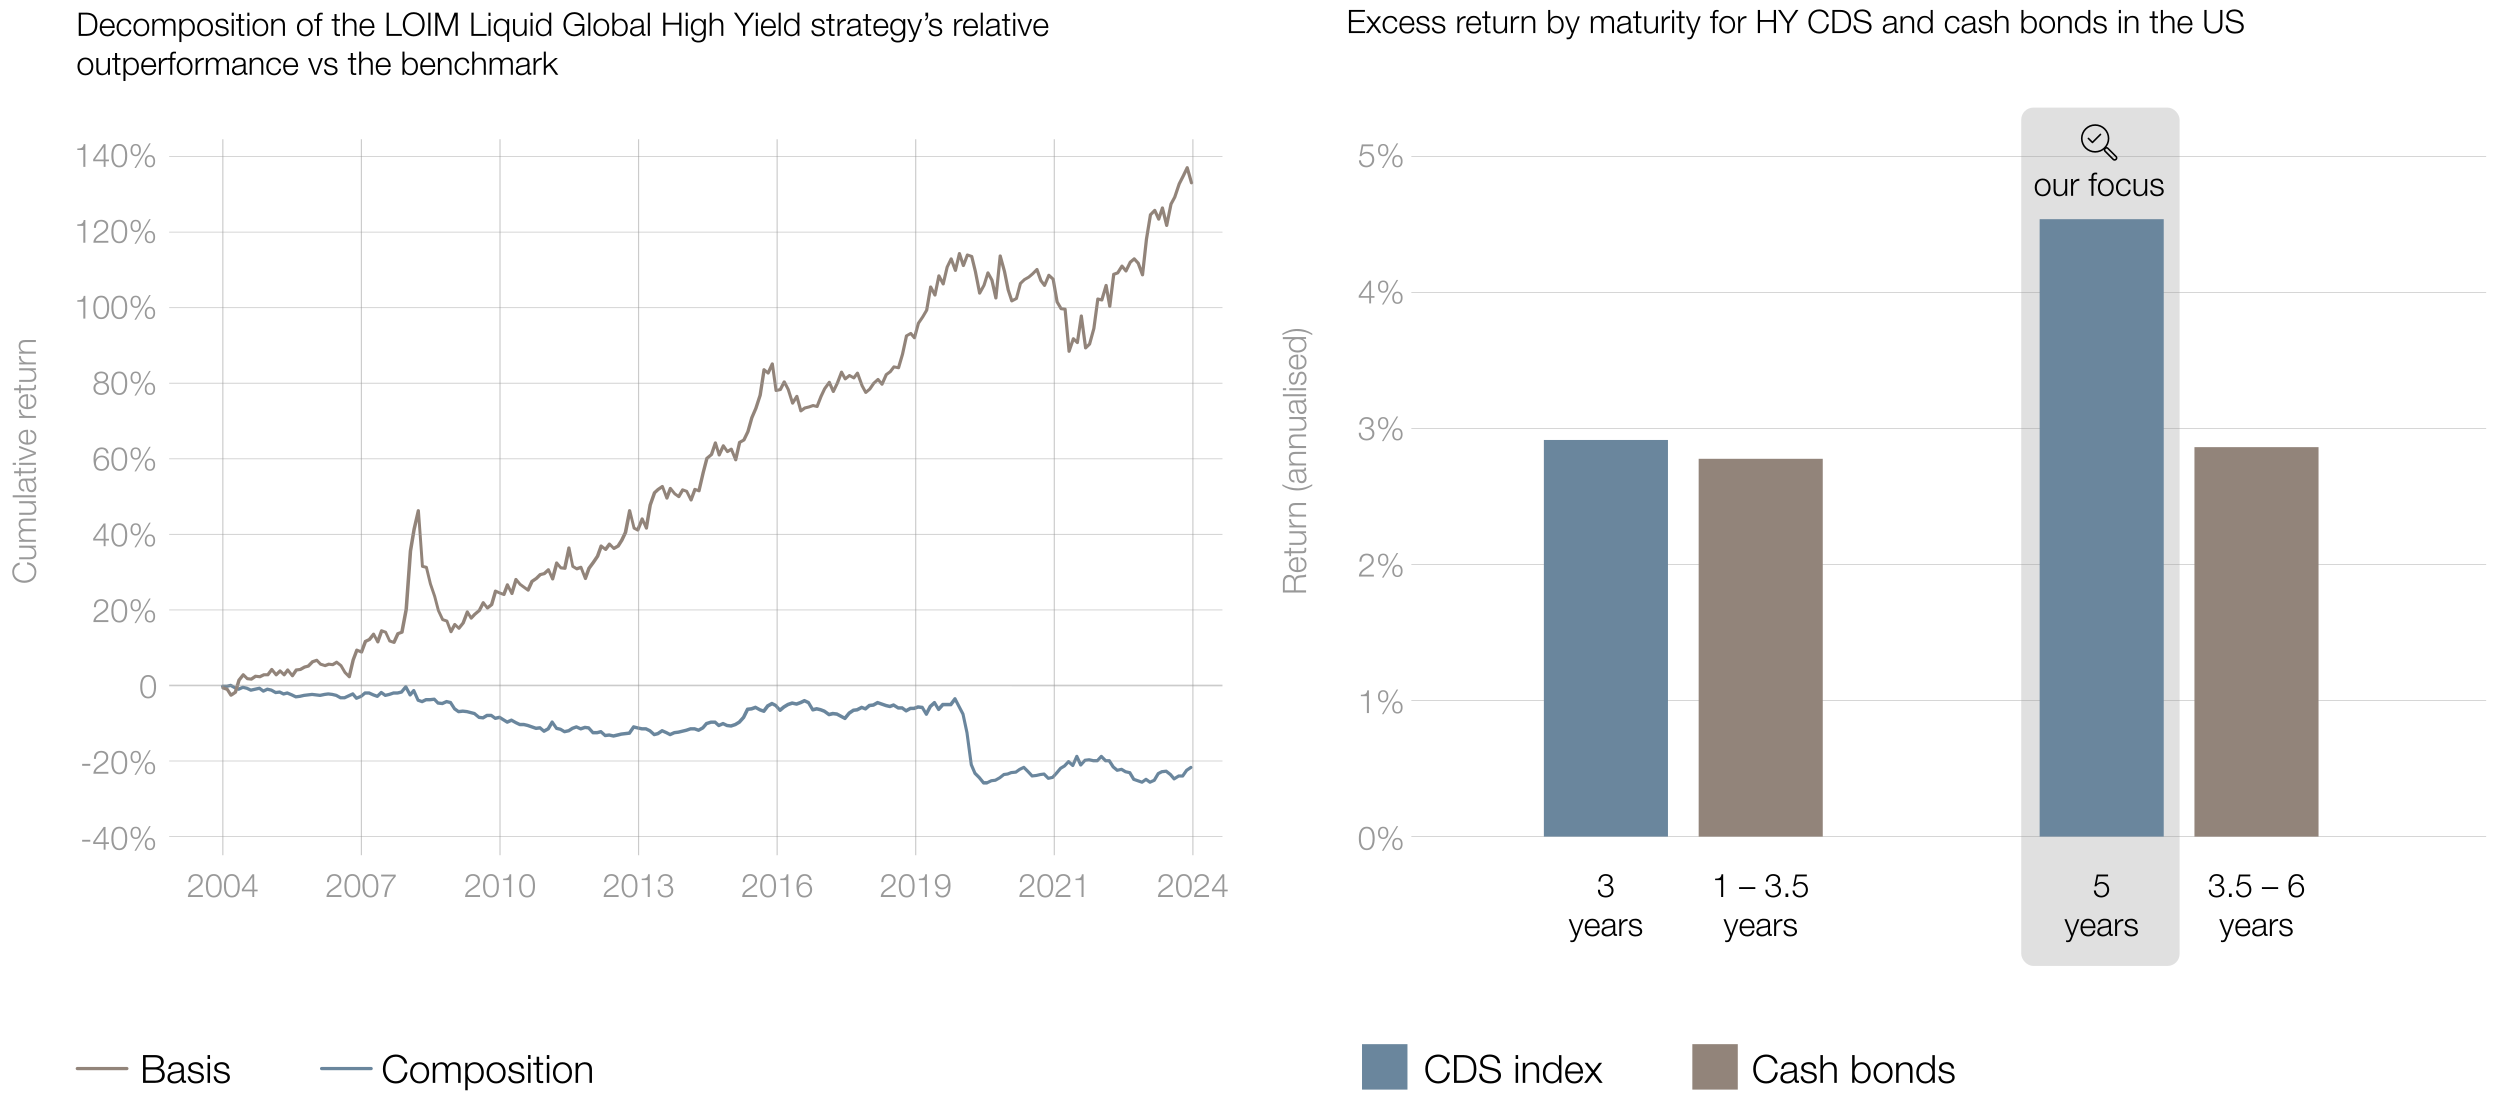 <svg xmlns="http://www.w3.org/2000/svg" id="Calque_1" data-name="Calque 1" viewBox="0 0 770 340.25"><defs><style>.cls-1{opacity:.5}.cls-1,.cls-2{fill:#999}.cls-4{fill:#92847a}.cls-5{fill:#6a869d}</style></defs><rect width="48.78" height="264.37" x="622.54" y="33.14" fill="#e0e0e0" rx="3.73" ry="3.73"/><path d="M304.19 241.65h-1.23c-.15 0-.29-.07-.39-.18l-1.32-1.62-1.29-1.29s-.08-.1-.11-.16l-1.13-2.64s-.03-.08-.04-.13l-1.32-9.84-1.2-5.62-2.05-3.94-.84 1.13a.48.48 0 0 1-.4.2h-2.23l-1.17 1.3a.48.48 0 0 1-.42.16.521.521 0 0 1-.38-.24l-.92-1.54-.8.71-1.18 2.27a.51.51 0 0 1-.43.27.49.49 0 0 1-.44-.24l-1.1-1.84-.96-.11-1.12.4c-.05.02-.11.03-.17.03h-1l-1.21.67c-.17.1-.38.08-.54-.03l-1.09-.79h-1.06a.47.47 0 0 1-.26-.08l-1.2-.75-.9.35c-.09.04-.2.04-.3.02l-1.23-.29-2.38-.82-1.12.62c-.06.03-.12.05-.18.06l-1.08.13-1.11.93a.48.48 0 0 1-.5.08l-.92-.36-1.21.63c-.05.03-.11.04-.17.05l-1.02.13-1.16.78-1.27 1.56c-.15.18-.41.24-.62.13l-2.38-1.28-1.04-.12-1.14.27c-.14.03-.29 0-.41-.08l-1.36-.99-1.07-.42-1.04-.25-1.11.27a.526.526 0 0 1-.55-.23l-1.24-2.08-.87-.42-1.01.48-1.27.46c-.09.03-.19.04-.28.02l-1.18-.26-1.14.38-1.18.71-1.16.98a.5.5 0 0 1-.69-.05l-1.26-1.4-.81-.42-.99.55-1.16 1.53c-.13.17-.36.24-.57.17l-1.23-.44-1.19-.66-1.01.36-.11.03-.96.11-1.11 2.25s-.05.08-.08.11l-1.32 1.47s-.07.07-.12.09l-1.23.73-.1.05-1.32.44a.55.55 0 0 1-.22.02l-1.23-.15a.47.47 0 0 1-.16-.04l-1.02-.49-1.11.49c-.18.08-.39.05-.54-.09l-.99-.9h-.96l-1.2.38-1.04 1.21s-.08.08-.14.11l-1.32.73c-.13.07-.28.08-.41.03l-1.14-.41h-1.06l-1.24.42-2.49.6-1.21.15-1.25.56c-.14.06-.3.06-.43-.01l-1.13-.59-1.04-.46-1.09.73s-.1.05-.15.07l-1.13.29c-.16.04-.33 0-.46-.11l-1.27-1.13-1.06-.51h-1.11s-.07 0-.1-.01l-2.23-.5-1.12 1.62c-.08.12-.21.2-.36.21l-2.44.29-1.07.28-1.34.3a.41.41 0 0 1-.22 0l-1.24-.28-1.14.14a.497.497 0 0 1-.39-.12l-1.12-1-.87.23s-.08.02-.13.02h-1.32a.48.48 0 0 1-.37-.17l-1.2-1.33-.83-.11-1.21.4c-.12.04-.25.03-.36-.02l-1.14-.51-.98.35-1.08.7c-.05.03-.11.06-.16.07l-1.32.29c-.12.03-.26 0-.37-.06l-1.16-.69-1.15-.28a.497.497 0 0 1-.29-.2l-.88-1.27-.83 1.39c-.05.08-.11.14-.19.18l-1.32.74c-.18.1-.41.08-.56-.05l-1.06-.89-1.01.12a.55.55 0 0 1-.22-.02l-2.56-.89-1.11-.26h-1.17c-.07 0-.15-.02-.22-.05l-1.23-.59-1.13-.63-1.09.49c-.15.07-.33.05-.48-.04l-2.17-1.36-1.12.25c-.14.03-.28 0-.4-.08l-1.09-.79h-1.02l-1.11.66c-.09.06-.21.08-.32.07l-1.23-.15a.47.47 0 0 1-.26-.11l-1.33-1.1-2.15-.56-1.19-.13-1.27.14a.543.543 0 0 1-.35-.09l-1.23-.88a.584.584 0 0 1-.13-.14l-1.12-1.74-.87-.21-1.16.52c-.08.04-.17.05-.26.04l-1.32-.15a.48.48 0 0 1-.3-.15l-.96-1-1.08.12h-1.17l-1.12.54c-.12.06-.26.06-.39.02l-1.23-.44a.512.512 0 0 1-.29-.27l-1-2.22-.62.72c-.11.12-.27.19-.44.17a.535.535 0 0 1-.39-.26l-.97-1.83-.84 1.03c-.07.08-.16.14-.27.17l-1.23.29s-.08.01-.12.01h-1.14l-1.24.42-1.27.3c-.14.03-.29 0-.41-.08l-.89-.64-.93.89c-.14.13-.34.17-.52.11l-1.23-.44-1.26-.56h-.94l-1.09.91s-.08.06-.13.08l-1.41.59c-.2.08-.43.03-.57-.14l-.88-1.03-2.21 1.02c-.06.03-.13.04-.2.04h-1.23c-.08 0-.17-.02-.24-.06l-1.26-.7-1.16-.28-1.11-.13-1.07.14-1.38.29c-.05.01-.11.01-.17 0l-2.39-.29-2.39.29-1.27.29-1.27.16c-.09.01-.19 0-.28-.04l-1.23-.59-1.23-.51-.97.25c-.12.03-.24.02-.34-.03l-1.09-.53-1.08.13c-.1.02-.21 0-.3-.06l-1.26-.7-.99-.24-1.07.51c-.16.08-.36.06-.51-.04l-1.04-.75-2.42.54c-.11.02-.22.01-.33-.04l-1.18-.57-1.01-.24-1.16.52c-.12.05-.26.06-.39 0l-1.13-.44-1.21-.67-.94.24s-.08.02-.13.02h-1.32c-.28 0-.5-.22-.5-.5s.22-.5.5-.5h1.26l1.07-.28c.13-.03.26-.01.37.05l1.32.73.87.34 1.13-.5c.1-.04.21-.05.32-.03l1.23.29s.07.02.1.04l1.07.51 2.47-.55c.14-.03.29 0 .4.08l.98.71.96-.46c.1-.05.22-.06.33-.04l1.23.29s.09.03.13.05l1.18.66 1.06-.13c.09-.01.19 0 .28.04l1.06.51.95-.25c.1-.03.22-.02.32.02l1.41.59 1.12.54 1.08-.13 1.27-.29 2.51-.3h.11l2.38.28 1.33-.28 1.17-.15h.12l1.23.15 1.28.3s.09.03.13.05l1.21.67h.99l2.44-1.13c.2-.1.45-.05.6.13l.9 1.05 1.01-.42 1.17-.98c.09-.08.2-.12.32-.12h1.23c.07 0 .14.01.2.04l1.32.59.9.32 1-.96c.17-.17.44-.18.64-.04l1.04.75 1-.24 1.28-.43c.05-.02.1-.03.16-.03h1.17l1-.24 1.21-1.49c.11-.13.27-.2.44-.18.17.02.31.12.39.26l.98 1.85.65-.76c.11-.13.28-.19.45-.17.17.02.31.13.38.29l1.23 2.75.83.3 1.04-.5c.07-.03.14-.05.22-.05h1.23l1.26-.14c.15-.01.31.04.42.15l1.01 1.04 1.01.11 1.2-.53c.1-.04.21-.05.32-.03l1.23.29c.13.03.23.11.3.22l1.17 1.83.99.71 1.13-.12h.11l1.32.15 2.33.6c.07.02.14.05.19.1l1.3 1.08.91.11 1.08-.65c.08-.05.17-.07.26-.07h1.32c.1 0 .21.03.29.09l1.04.75 1.1-.25c.13-.03.26 0 .37.06l2.15 1.33 1.07-.48a.51.51 0 0 1 .45.02l1.32.74 1.1.52h1.11s.08 0 .12.01l1.23.29 2.48.86 1.11-.13c.14-.02.28.02.38.11l.96.81.9-.5 1.16-1.94c.09-.15.24-.24.41-.24.18 0 .33.08.43.22l1.21 1.75 1.04.25s.1.03.14.06l1.06.63 1.04-.23 1.06-.68s.07-.04.1-.05l1.23-.44c.12-.04.25-.04.37.01l1.14.51 1.14-.38a.55.55 0 0 1 .22-.02l1.13.15c.12.02.23.07.31.16l1.17 1.3h1.03l1.07-.28c.16-.04.33 0 .46.11l1.15 1.03 1-.12h.17l1.21.27 2.33-.56 2.3-.28 1.19-1.72a.51.51 0 0 1 .54-.2l1.13.29 1.34.28h1.17c.07 0 .15.02.22.05l1.23.59s.08.05.12.08l1.12 1 .79-.21 1.25-.83c.14-.1.32-.11.48-.04l1.32.59.94.49 1.1-.49s.09-.03.14-.04l1.23-.15 2.39-.58 1.28-.43c.05-.02.1-.03.16-.03h1.23c.06 0 .12 0 .17.03l1.01.36 1.04-.58 1.07-1.25c.06-.07.14-.12.23-.15l1.41-.44s.1-.02.15-.02h1.23c.12 0 .24.05.34.13l.89.81 1.02-.45c.13-.06.29-.06.42 0l1.15.55 1.03.12 1.16-.39 1.11-.67 1.22-1.36 1.2-2.44a.5.5 0 0 1 .39-.28l1.17-.14 1.17-.42a.49.49 0 0 1 .41.03l1.32.73.8.28 1-1.33c.04-.06.09-.1.16-.13l1.32-.73c.15-.08.32-.09.47 0l1.13.59c.05.03.1.06.14.11l1 1.11.86-.72 1.29-.78.1-.05 1.32-.44c.09-.03.18-.03.27-.01l1.18.26 1.09-.39 1.18-.57c.14-.06.3-.06.43 0l1.23.59c.09.04.16.11.21.19l1.13 1.89.87-.21c.08-.02.16-.02.23 0l1.23.29 1.2.46s.08.04.11.06l1.23.89 1-.24c.06-.01.12-.02.18 0l1.23.15c.06 0 .13.03.18.06l2.08 1.13 1.06-1.3s.07-.07.11-.1l1.32-.88c.06-.04.14-.07.21-.08l1.04-.13 1.34-.69c.13-.07.28-.07.41-.02l.86.33 1-.84c.07-.06.17-.1.26-.11l1.13-.14 1.23-.69c.13-.07.28-.08.41-.03l2.54.88 1.03.25.99-.38c.15-.06.31-.04.45.04l1.29.81h1.08c.1 0 .21.03.29.09l.97.7 1.04-.58c.07-.04.16-.06.24-.06h1.04l1.14-.41c.07-.03.15-.03.22-.03l1.32.15c.16.02.29.11.37.24l.77 1.29.81-1.56c.03-.05.07-.1.11-.14l1.32-1.18c.11-.1.26-.14.41-.12.15.02.28.11.35.24l.88 1.47.87-.96c.1-.11.23-.17.37-.17h2.2l1.17-1.56c.1-.14.27-.2.44-.2.17.01.32.11.4.27l2.45 4.7s.04.08.05.13l1.23 5.73 1.32 9.81 1.07 2.49 1.25 1.25 1.2 1.47h.88l1.12-.54s.1-.04.16-.04l1.13-.14 1.23-.69 1.26-.99c.07-.05.15-.09.24-.1l1.07-.14 1.07-.42s.08-.03.13-.03l1.28-.13 1.12-.8 1.3-.63c.19-.09.42-.05.57.1l1.32 1.32 1.07 1.15 1.07-.12 1.16-.28 1.18-.16c.15-.02.31.03.42.14l1.13 1.13.9-.2 1.12-1.21 1.21-1.45s.08-.08.13-.11l1.16-.7 1.18-1.27c.19-.2.5-.21.7-.03l.81.72.95-2.16c.08-.18.26-.3.45-.3.16-.04.38.11.46.29l.91 1.96.81-.9a.47.47 0 0 1 .31-.16l1.23-.15h.17l1.27.28h.95l1.08-1.16c.09-.1.22-.16.36-.16.13 0 .27.05.36.15l1.17 1.18h.92c.17 0 .33.09.42.23l1.18 1.85.98.82 1.08-.24c.13-.03.26 0 .37.06l1.16.69 1.24.28a.5.5 0 0 1 .32.23l1.13 1.9 2.12.74 1.02-.73c.17-.12.41-.12.58 0l.99.71.91-.41 1.14-1.92c.05-.08.12-.14.2-.19l1.13-.59c.05-.03.11-.05.18-.05l1.32-.15c.13-.01.26.02.36.1l1.32 1.03s.05.04.07.07l.85 1 1.05-.65c.08-.05.17-.08.26-.08h.96l1.08-1.55c.04-.05.08-.1.13-.13l1.32-.88a.498.498 0 0 1 .55.83l-1.24.83-1.17 1.68c-.09.13-.25.21-.41.21h-1.08l-1.29.81c-.21.13-.48.09-.64-.1l-1.1-1.28-1.12-.87-1.02.11-.92.48-1.15 1.93c-.05.09-.13.16-.23.2l-1.32.59c-.16.07-.35.05-.5-.05l-.93-.67-.93.67c-.13.09-.3.12-.45.07l-2.56-.89a.543.543 0 0 1-.26-.21l-1.12-1.87-1.11-.25a.471.471 0 0 1-.15-.06l-1.06-.63-1.12.25c-.15.03-.31 0-.43-.11l-1.23-1.03s-.07-.07-.1-.11l-1.08-1.68h-.86a.47.47 0 0 1-.35-.15l-.95-.96-.87.94c-.09.1-.23.16-.37.16h-1.23s-.07 0-.11-.01l-1.24-.28-.95.11-1.19 1.33c-.11.12-.28.19-.45.16a.484.484 0 0 1-.38-.28l-.76-1.64-.78 1.78c-.06.15-.19.25-.35.29-.16.03-.32 0-.44-.12l-.95-.85-.89.96s-.07.06-.11.09l-1.15.69-1.17 1.4-1.24 1.34c-.07.07-.16.13-.26.15l-1.32.29a.512.512 0 0 1-.46-.13l-1.15-1.15-.89.12-1.17.28-1.38.16a.48.48 0 0 1-.42-.16l-1.23-1.32-1.06-1.06-.91.43-1.15.84a.5.5 0 0 1-.24.09l-1.35.14-1.07.42-.12.03-1 .13-1.21.94-1.38.78c-.06.03-.12.05-.18.06l-1.14.14-1.15.55c-.07.03-.14.05-.22.05Z" class="cls-5"/><path d="M71.13 214.6s-.07 0-.1-.01a.522.522 0 0 1-.32-.22l-1.04-1.64-1.15-.39a.495.495 0 1 1 .32-.94l1.32.45c.11.04.2.11.26.21l.86 1.35.75-.51 1.08-3.56c.02-.06.05-.12.09-.17l1.32-1.64c.09-.11.22-.18.36-.19.14-.02.28.04.38.14l1.1 1.08.87.11 1.17-.79c.1-.07.22-.1.34-.08l1.18.13 1.1-.53c.07-.03.14-.05.22-.05h.98l1.08-1.44c.09-.12.24-.2.39-.2.15.03.3.07.4.19l.98 1.21.83-.81c.19-.19.5-.19.7 0l.82.8.79-1.04c.09-.12.24-.2.39-.2.15 0 .3.07.39.19l.99 1.26.84-1.23c.08-.12.21-.2.35-.21l1.13-.14 1.23-.7s.08-.04.12-.05l1-.26 1.22-1.24c.05-.06.12-.1.2-.12l1.32-.45c.19-.06.39-.01.52.13l1.04 1.1 1.12.36.97-.38c.08-.03.16-.04.24-.03l1.05.13 1.08-.66c.18-.11.4-.1.57.04l1.32 1.04s.09.08.12.14l1.19 2.03.64.65 1.02-4.34 1.15-3.05a.496.496 0 0 1 .66-.28l.93.39 1.04-2.79c.04-.12.13-.22.25-.27l1.12-.55 1.25-1.55c.11-.13.27-.2.44-.18.17.02.32.12.39.27l.7 1.36.84-2.34c.04-.13.14-.23.26-.28.12-.06.26-.06.38-.02l1.23.45c.13.05.23.14.28.26l1.14 2.49.69.23 1.04-2.28c.06-.12.16-.22.28-.26l.96-.35 1.27-6.73 1.31-17.99 1.14-6.76 1.33-5.7a.503.503 0 0 1 .99.08l1.2 16.79.87.21c.18.04.32.19.37.37l1.23 5.07 1.31 3.83 1.14 4.36 1.2 2.56 1.12.38c.14.05.26.16.31.3l.84 2.26.7-1.28c.08-.14.21-.23.36-.25.16-.03.31.03.42.14l.83.81.93-1.15 1.29-3.36c.07-.18.23-.3.43-.32.18-.03.38.08.47.25l.8 1.36.67-.71 1.38-1.17 1.18-2.3a.52.52 0 0 1 .4-.27c.18-.02.34.06.44.2l.92 1.23.79-.63 1.18-4.02a.49.49 0 0 1 .27-.31.49.49 0 0 1 .41 0l1.32.6.73.26.96-2.52c.07-.19.24-.31.44-.32.21-.02.38.1.47.28l.76 1.55.95-3.12c.05-.18.2-.31.38-.34.18-.04.37.03.48.17l1.19 1.44 1.9 1.39.97-2.13c.04-.08.1-.15.17-.21l1.32-.89 1.16-1.14c.06-.06.14-.11.23-.13l1.1-.27 1.23-1.11c.12-.11.28-.15.44-.12s.29.14.35.29l.66 1.52.95-3.54a.5.5 0 0 1 .87-.19l1.1 1.34.57.07 1.23-5.82c.05-.23.25-.4.49-.4s.44.17.49.4l1.09 5.45.84.51 1.1-.37c.25-.09.53.04.63.29l.84 2.18.68-1.87s.04-.09.07-.13l1.32-1.79 1.27-1.87 1.11-3.07c.05-.15.18-.27.33-.31.16-.05.32-.01.45.09l.92.73.92-1.23c.09-.12.22-.19.37-.2.14 0 .29.04.39.15l1.05 1.07.88-.5 1.06-1.68 1.08-2.28 1.31-6.65c.05-.23.24-.4.48-.4.24.02.44.15.5.38l1.27 5.15.45.24 1.2-2.92c.08-.19.26-.31.46-.31.18.03.38.12.46.3l.56 1.29.94-5.5 1.34-3.81c.03-.08.07-.15.13-.2l1.13-1.04 1.38-.94c.13-.09.29-.11.43-.06.15.05.26.16.32.3l.86 2.33.66-1.73c.06-.17.21-.29.39-.32.18-.03.36.04.47.18l1.28 1.59.73.53.95-1.61c.12-.21.38-.3.6-.22l1.23.45c.12.04.22.13.28.25l.81 1.64.82-2.2c.1-.26.38-.39.64-.29l.7.25 1.19-5.12 1.13-4.34c.03-.1.08-.19.16-.25l1.31-1.1 1.18-3.45c.07-.21.29-.34.48-.34.22 0 .41.15.47.35l.75 2.48.77-1.65a.52.52 0 0 1 .41-.29c.18 0 .35.07.45.22l.96 1.4.82-.5c.12-.08.28-.09.42-.05.14.05.25.15.31.29l.72 1.8.87-3.81a.49.49 0 0 1 .24-.32l1.18-.67 1.16-2.4 1.19-4.25 1.25-2.9 1.3-3.99 1.21-7.83c.03-.18.15-.33.32-.39s.36-.03.5.09l.73.62 1.04-2.24c.09-.2.31-.32.53-.28.22.03.39.21.42.43l1.06 7.67.56-.13 1.12-2.18c.17-.33.72-.33.89 0l1.23 2.39 1.03 3.23.75-1.18c.11-.17.3-.25.5-.23.2.03.36.17.41.36l1.03 3.78.64-.47a.37.37 0 0 1 .18-.08l1.23-.3 1.28-.44c.09-.03.19-.03.28-.01l.8.2 1.07-2.73 1.15-2.42 1.46-2.02a.49.49 0 0 1 .46-.2c.18.02.33.13.4.3l.79 1.83.75-1.55 1.3-3.39a.496.496 0 0 1 .9-.06l.85 1.57.85-.68c.16-.13.38-.14.56-.04l.94.53.87-1.14a.48.48 0 0 1 .47-.19c.18.03.33.15.4.32l1.41 3.88.81 1.48.71-.6 1.19-1.73s.05-.06.08-.09l1.32-1.19c.1-.09.24-.13.37-.13.14.01.26.08.35.18l.71.87.99-2.24c.04-.08.09-.15.16-.2l1.17-.85 1.09-1.43a.49.49 0 0 1 .5-.19l.96.2 1.1-3.73 1.22-5.63c.03-.14.12-.26.24-.33l1.32-.75c.21-.12.47-.07.63.11l.52.62.97-3.56c.01-.05.04-.1.07-.15l1.32-1.94 1.16-1.98 1.21-7.07c.04-.21.2-.38.42-.41.22-.03.42.07.52.26l.67 1.29.94-4.59c.04-.21.21-.37.42-.39.21-.03.41.08.51.26l.7 1.34.92-3.91s.02-.07.04-.1l1.23-2.54c.09-.18.27-.29.47-.28.2 0 .38.14.44.33l.74 2.02.85-3.6a.5.5 0 0 1 .46-.39c.23 0 .43.13.5.34l.78 2.38.73-1.95c.09-.25.37-.38.63-.3l1.32.45c.16.05.28.19.33.35l1.13 4.62 1.06 5.39.66-1.19 1.19-3.79c.06-.19.23-.33.43-.35.2-.01.39.08.49.26l1.23 2.24s.04.09.05.13l.55 2.49 1.01-9.89c.02-.24.22-.43.46-.45.24 0 .46.13.52.37l1.32 4.77 1.14 5.7.93 2.81.7-.37 1.17-4.41c.02-.09.07-.17.13-.23l1.23-1.19s.06-.06.1-.08l1.32-.75 1.15-.99 1.29-1.31c.12-.12.3-.17.46-.14.17.04.31.16.36.32l1.2 3.36.56.74.98-2.34a.47.47 0 0 1 .35-.29c.16-.04.32 0 .44.12l1.32 1.19c.08.08.14.17.16.29l1.21 6.92 1.05 1.8.98.12a.5.5 0 0 1 .44.45l1.01 10.66.57-1.67c.06-.16.19-.29.36-.33.17-.04.34 0 .47.13l.53.51 1.08-7.24c.04-.25.25-.43.49-.43.25 0 .46.19.49.43l1.19 8.86.42-.41 1.28-4.64 1.21-9.03c.02-.14.1-.27.21-.35.12-.08.26-.1.4-.07l.76.19 1.19-4.02c.07-.22.28-.38.51-.36.23.01.42.18.46.41l.55 3.14.81-6.54c.02-.19.15-.34.32-.41l1.07-.39 1.23-1.94a.5.5 0 0 1 .81-.05l.73.89.98-1.99c.03-.06.07-.12.12-.16l1.23-1.04a.5.5 0 0 1 .69.04l1.23 1.34s.08.1.1.16l.59 1.59.99-8.93 1.23-7.49c.02-.1.06-.2.14-.27l1.32-1.34c.12-.12.28-.17.44-.14.16.03.3.13.37.28l.7 1.52.73-2.22c.07-.21.26-.34.49-.34.22 0 .41.16.47.38l.79 3.2.88-4.37s.03-.1.05-.14l1.13-2.09 1.38-4.1 1.25-2.46 1.22-2.53a.499.499 0 0 1 .93.08l1.32 4.62c.08.27-.08.54-.34.62a.505.505 0 0 1-.62-.34l-.96-3.36-.65 1.35-1.23 2.4-1.39 4.11-1.13 2.1-1.31 6.49a.5.5 0 0 1-.48.4h-.01c-.23 0-.43-.16-.49-.38l-.9-3.68-.59 1.78c-.06.2-.24.33-.45.34-.22 0-.4-.1-.48-.29l-.92-2.02-.7.71-1.2 7.3-1.22 11.01a.51.51 0 0 1-.44.44.493.493 0 0 1-.53-.32l-1.29-3.49-.83-.91-.78.66-1.27 2.59a.5.5 0 0 1-.39.28.512.512 0 0 1-.44-.18l-.79-.96-.95 1.5c-.06.09-.15.17-.25.2l-.94.34-1.19 9.54c-.03.25-.24.43-.48.44-.27-.03-.46-.17-.5-.41l-.76-4.32-.72 2.43c-.08.26-.34.41-.6.34l-.69-.17-1.15 8.55-1.33 4.84a.53.53 0 0 1-.13.23l-1.23 1.19c-.14.13-.33.18-.51.11a.487.487 0 0 1-.33-.41l-.85-6.35-.7 4.72c-.03.19-.16.34-.33.4-.18.06-.37.01-.51-.12l-.66-.64-1.07 3.13c-.08.22-.29.36-.53.34a.5.5 0 0 1-.44-.45l-1.19-12.58-.83-.1a.522.522 0 0 1-.37-.24l-1.23-2.09a.492.492 0 0 1-.06-.17l-1.2-6.84-.67-.61-1.05 2.48c-.07.16-.22.28-.4.3a.484.484 0 0 1-.46-.19l-1.13-1.49s-.06-.08-.07-.13l-.96-2.68-.76.77-1.26 1.07-1.34.77-1.08 1.05-1.19 4.49c-.04.13-.13.25-.25.31l-1.41.75c-.13.07-.28.08-.42.02a.522.522 0 0 1-.29-.31l-1.13-3.43-1.15-5.73-.6-2.17-1.05 10.33c-.02.24-.22.43-.47.45-.25.03-.46-.15-.52-.39l-1.21-5.45-.63-1.15-.87 2.76-1.36 2.48c-.1.18-.3.28-.52.25a.488.488 0 0 1-.41-.4l-1.32-6.71-1.06-4.34-.6-.2-1.06 2.83c-.07.2-.31.31-.48.33-.21 0-.4-.14-.47-.34l-.67-2.04-.82 3.49c-.05.21-.24.37-.46.38-.22.03-.42-.12-.5-.33l-.91-2.48-.69 1.43-1.21 5.17a.5.5 0 0 1-.42.38c-.2.03-.41-.08-.51-.27l-.67-1.29-.94 4.59c-.04.21-.21.37-.42.39a.505.505 0 0 1-.51-.26l-.63-1.22-.98 5.7c-.01.06-.03.12-.06.17l-1.23 2.09-1.29 1.9-1.2 4.4c-.05.18-.19.32-.38.36a.488.488 0 0 1-.49-.17l-.86-1.03-.76.43-1.18 5.45-1.23 4.21c-.07.25-.33.4-.58.35l-1.1-.23-.94 1.24s-.06.07-.1.1l-1.12.82-1.27 2.86a.49.49 0 0 1-.39.29.468.468 0 0 1-.45-.18l-.89-1.09-.89.8-1.19 1.74s-.05.07-.09.1l-1.23 1.04a.48.48 0 0 1-.42.11.506.506 0 0 1-.35-.25l-1.13-2.09-1.13-3.08-.58.76c-.15.2-.42.26-.64.13l-1.03-.58-1.06.84c-.12.09-.27.13-.41.1a.51.51 0 0 1-.34-.25l-.62-1.13-.93 2.42-1.24 2.57c-.08.18-.23.28-.46.28-.2 0-.37-.12-.45-.3l-.88-2.03-.9 1.23-1.08 2.31-1.21 3.1c-.09.23-.34.36-.58.3l-1.08-.26-1.18.4-1.17.29-1.15.84c-.13.1-.31.12-.46.07a.496.496 0 0 1-.32-.34l-.93-3.38-.71 1.13c-.1.16-.29.25-.49.23a.509.509 0 0 1-.41-.35l-1.32-4.18-.75-1.45-.78 1.52c-.07.13-.19.23-.33.26l-1.32.3c-.14.03-.28 0-.39-.08a.478.478 0 0 1-.21-.34l-.9-6.52-.6 1.29c-.07.14-.19.24-.35.28-.15.03-.31 0-.43-.11l-.54-.46-1.09 7.02-1.34 4.11-1.24 2.88-1.2 4.26-1.26 2.62c-.04.09-.12.17-.2.22l-1.13.64-1.18 5.16c-.05.21-.23.37-.45.39a.5.5 0 0 1-.5-.31l-1.1-2.73-.72.44c-.23.14-.52.07-.67-.15l-.73-1.07-.95 2.04c-.09.19-.28.31-.49.29a.494.494 0 0 1-.44-.35l-.68-2.25-.72 2.11c-.03.09-.08.16-.15.22l-1.29 1.09-1.09 4.17-1.32 5.66c-.03.14-.12.26-.25.33a.49.49 0 0 1-.41.03l-.76-.28-1.05 2.82c-.07.19-.24.31-.44.32-.2.01-.39-.1-.47-.28l-1.23-2.5-.65-.24-1.01 1.73a.508.508 0 0 1-.73.16l-1.23-.89s-.07-.06-.09-.09l-.77-.96-.82 2.17c-.07.19-.26.32-.47.32-.21 0-.39-.13-.47-.33l-1.1-2.98-.79.54-.98.91-1.28 3.61-1.2 7.08c-.04.22-.21.39-.43.41-.22.03-.43-.1-.52-.3l-.76-1.75-.96 2.34a.5.5 0 0 1-.29.28c-.13.05-.28.04-.4-.03l-1.13-.6a.474.474 0 0 1-.25-.32l-.78-3.17-.88 4.49s-.02.08-.04.12l-1.13 2.39-1.16 1.84c-.04.07-.1.13-.18.17l-1.32.75c-.2.11-.44.08-.6-.08l-.91-.93-.88 1.17a.513.513 0 0 1-.72.1l-.78-.61-.9 2.48s-.03.08-.06.11l-1.32 1.94-1.29 1.75-1.11 3.06c-.07.2-.26.33-.46.33-.21 0-.39-.13-.47-.32l-1.15-2.98-.86.29c-.14.05-.29.03-.42-.05l-1.23-.75a.495.495 0 0 1-.23-.33l-.65-3.28-.82 3.88a.49.49 0 0 1-.55.39l-1.23-.15a.544.544 0 0 1-.33-.18l-.61-.74-1.07 3.98c-.06.21-.23.35-.45.37-.21.01-.41-.1-.5-.3l-.95-2.19-.8.73a.46.46 0 0 1-.22.11l-1.09.27-1.13 1.1-1.27.87-1.17 2.56a.49.49 0 0 1-.33.28c-.14.04-.3 0-.42-.08l-2.45-1.79s-.06-.05-.09-.09l-.63-.77-1.05 3.43a.48.48 0 0 1-.44.35c-.2.02-.4-.09-.49-.28l-.81-1.65-.72 1.91c-.1.26-.38.39-.64.29l-1.23-.45-.83-.37-1.06 3.62a.49.49 0 0 1-.17.25l-1.32 1.04c-.11.08-.24.12-.38.1a.548.548 0 0 1-.34-.2l-.75-1-.86 1.67c-.03.06-.07.11-.12.15l-1.41 1.19-1.09 1.16c-.11.11-.26.17-.42.15a.488.488 0 0 1-.37-.25l-.61-1.04-.95 2.46s-.04.09-.08.13l-1.32 1.64c-.09.11-.22.18-.36.19a.489.489 0 0 1-.38-.14l-.75-.73-.91 1.66c-.09.17-.28.28-.47.26a.488.488 0 0 1-.43-.32l-1.14-3.06-1.1-.37a.496.496 0 0 1-.29-.26l-1.32-2.83-1.16-4.41-1.31-3.84-1.17-4.82-.93-.23a.49.49 0 0 1-.38-.45l-.99-13.86-.57 2.45-1.12 6.68-1.31 18-1.33 7.07c-.03.17-.15.32-.32.38l-1.03.38-1.14 2.5c-.11.23-.37.34-.62.27l-1.32-.45a.457.457 0 0 1-.29-.27l-1.14-2.5-.56-.2-1.06 2.96c-.07.19-.24.32-.44.33a.494.494 0 0 1-.48-.27l-.87-1.7-.84 1.04c-.05.06-.1.1-.17.14l-1.05.51-1.16 3.09a.496.496 0 0 1-.66.28l-.94-.4-.95 2.5-1.21 5.16a.5.5 0 0 1-.84.24l-1.32-1.34s-.05-.06-.07-.1l-1.18-2.01-.97-.77-.93.56a.46.46 0 0 1-.32.07l-1.1-.13-1.01.4a.47.47 0 0 1-.33.01l-1.41-.45a.571.571 0 0 1-.21-.13l-.91-.96-.9.31-1.24 1.26c-.06.06-.14.11-.23.13l-1.07.28-1.26.71c-.06.03-.12.05-.19.06l-1 .12-1.1 1.6c-.09.13-.24.21-.4.22-.17 0-.31-.07-.41-.19l-1.01-1.28-.74.98c-.09.11-.22.19-.36.2a.51.51 0 0 1-.39-.14l-.88-.85-.88.85c-.1.1-.24.15-.38.14a.48.48 0 0 1-.36-.19l-.92-1.14-.84 1.12a.48.48 0 0 1-.4.2h-1.11l-1.12.55a.52.52 0 0 1-.27.05l-1.14-.13-1.17.79c-.1.07-.22.1-.34.08l-1.23-.15a.469.469 0 0 1-.29-.14l-.83-.81-.91 1.14-1.1 3.64c-.03.11-.1.2-.2.27l-1.32.89c-.08.06-.18.09-.28.09Z" class="cls-4"/><g><path d="M25.3 259.23v-.58h2.5v.58h-2.5ZM28.7 259.34l3.24-4.65h.57v4.73h1.05v.53h-1.05v1.74h-.58v-1.74H28.7v-.61Zm3.23.08v-3.81h-.02l-2.64 3.81h2.66ZM39.18 258.23c0 1.64-.4 3.61-2.44 3.61s-2.44-1.97-2.44-3.6.4-3.61 2.44-3.61 2.44 1.97 2.44 3.6Zm-4.25 0c0 1.22.21 3.08 1.81 3.08s1.81-1.86 1.81-3.08-.21-3.07-1.81-3.07-1.81 1.86-1.81 3.07ZM43.39 256.52c0 1.07-.46 1.89-1.59 1.89s-1.59-.82-1.59-1.89.46-1.89 1.59-1.89 1.59.82 1.59 1.89Zm-2.65.01c0 .63.22 1.43 1.06 1.43s1.06-.8 1.06-1.43-.22-1.45-1.06-1.45-1.06.81-1.06 1.45Zm5.21-2.09h.47l-4.52 7.59h-.48l4.53-7.59Zm1.83 5.51c0 1.07-.46 1.89-1.59 1.89s-1.59-.82-1.59-1.89.46-1.89 1.59-1.89 1.59.82 1.59 1.89Zm-2.65.01c0 .63.22 1.43 1.06 1.43s1.06-.8 1.06-1.43-.22-1.45-1.06-1.45-1.06.81-1.06 1.45Z" class="cls-2"/></g><g><path d="M25.3 235.86v-.58h2.5v.58h-2.5ZM33.37 238.32h-4.61c.05-2.08 2.18-2.59 3.37-3.78.38-.39.58-.76.58-1.32 0-.91-.72-1.43-1.57-1.43-1.15 0-1.6.92-1.58 1.95h-.63c-.03-1.44.72-2.48 2.24-2.48 1.22 0 2.17.67 2.17 1.97 0 1.17-.85 1.9-1.76 2.49-.68.46-1.93 1.08-2.1 2.02h3.89v.58ZM39.18 234.86c0 1.64-.4 3.61-2.44 3.61s-2.44-1.97-2.44-3.6.4-3.61 2.44-3.61 2.44 1.97 2.44 3.6Zm-4.25 0c0 1.22.21 3.08 1.81 3.08s1.81-1.86 1.81-3.08-.21-3.07-1.81-3.07-1.81 1.86-1.81 3.07ZM43.39 233.15c0 1.07-.46 1.89-1.59 1.89s-1.59-.82-1.59-1.89.46-1.89 1.59-1.89 1.59.82 1.59 1.89Zm-2.65.01c0 .63.22 1.43 1.06 1.43s1.06-.8 1.06-1.43-.22-1.45-1.06-1.45-1.06.81-1.06 1.45Zm5.21-2.09h.47l-4.52 7.59h-.48l4.53-7.59Zm1.83 5.51c0 1.07-.46 1.89-1.59 1.89s-1.59-.82-1.59-1.89.46-1.89 1.59-1.89 1.59.82 1.59 1.89Zm-2.65.01c0 .63.22 1.43 1.06 1.43s1.06-.8 1.06-1.43-.22-1.45-1.06-1.45-1.06.81-1.06 1.45Z" class="cls-2"/></g><g><path d="m28.7 165.88 3.24-4.65h.57v4.73h1.05v.53h-1.05v1.74h-.58v-1.74H28.7v-.61Zm3.23.08v-3.81h-.02l-2.64 3.81h2.66ZM39.18 164.77c0 1.64-.4 3.61-2.44 3.61s-2.44-1.97-2.44-3.6.4-3.61 2.44-3.61 2.44 1.97 2.44 3.6Zm-4.25 0c0 1.22.21 3.08 1.81 3.08s1.81-1.86 1.81-3.08-.21-3.07-1.81-3.07-1.81 1.86-1.81 3.07ZM43.39 163.06c0 1.07-.46 1.89-1.59 1.89s-1.59-.82-1.59-1.89.46-1.89 1.59-1.89 1.59.82 1.59 1.89Zm-2.65.01c0 .63.22 1.43 1.06 1.43s1.06-.8 1.06-1.43-.22-1.45-1.06-1.45-1.06.81-1.06 1.45Zm5.21-2.09h.47l-4.52 7.59h-.48l4.53-7.59Zm1.83 5.5c0 1.07-.46 1.89-1.59 1.89s-1.59-.82-1.59-1.89.46-1.89 1.59-1.89 1.59.82 1.59 1.89Zm-2.65.01c0 .63.22 1.43 1.06 1.43s1.06-.8 1.06-1.43-.22-1.45-1.06-1.45-1.06.81-1.06 1.45Z" class="cls-2"/></g><g><path d="M23.81 45.75c1.1-.04 1.78-.06 1.97-1.35h.51v7h-.63v-5.2h-1.85v-.45ZM28.7 49.05l3.24-4.65h.57v4.73h1.05v.53h-1.05v1.74h-.58v-1.74H28.7v-.61Zm3.23.08v-3.81h-.02l-2.64 3.81h2.66ZM39.18 47.94c0 1.64-.4 3.61-2.44 3.61s-2.44-1.97-2.44-3.6.4-3.61 2.44-3.61 2.44 1.97 2.44 3.6Zm-4.25 0c0 1.22.21 3.08 1.81 3.08s1.81-1.86 1.81-3.08-.21-3.07-1.81-3.07-1.81 1.86-1.81 3.07ZM43.39 46.23c0 1.07-.46 1.89-1.59 1.89s-1.59-.82-1.59-1.89.46-1.89 1.59-1.89 1.59.82 1.59 1.89Zm-2.65.01c0 .63.22 1.43 1.06 1.43s1.06-.8 1.06-1.43-.22-1.45-1.06-1.45-1.06.81-1.06 1.45Zm5.21-2.09h.47l-4.52 7.59h-.48l4.53-7.59Zm1.83 5.5c0 1.07-.46 1.89-1.59 1.89s-1.59-.82-1.59-1.89.46-1.89 1.59-1.89 1.59.82 1.59 1.89Zm-2.65.02c0 .63.22 1.43 1.06 1.43s1.06-.8 1.06-1.43-.22-1.45-1.06-1.45-1.06.81-1.06 1.45Z" class="cls-2"/></g><g><path d="M32.16 117.72v.02c.9.18 1.43.85 1.43 1.79 0 1.41-1.1 2.11-2.41 2.11s-2.41-.7-2.41-2.11c.02-.91.56-1.63 1.42-1.79v-.02c-.73-.22-1.14-.77-1.14-1.54 0-1.2 1.09-1.75 2.12-1.75s2.13.55 2.13 1.75c0 .76-.43 1.33-1.14 1.54Zm.8 1.81c0-1.01-.84-1.54-1.78-1.52-.96-.02-1.78.49-1.78 1.52s.8 1.58 1.78 1.58 1.78-.51 1.78-1.58Zm-.29-3.35c0-.8-.65-1.22-1.49-1.22-.77 0-1.5.42-1.5 1.22 0 .94.76 1.32 1.5 1.3.77.02 1.49-.4 1.49-1.3ZM39.18 118.03c0 1.64-.4 3.61-2.44 3.61s-2.44-1.97-2.44-3.6.4-3.61 2.44-3.61 2.44 1.97 2.44 3.6Zm-4.25 0c0 1.22.21 3.08 1.81 3.08s1.81-1.86 1.81-3.08-.21-3.07-1.81-3.07-1.81 1.86-1.81 3.07ZM43.39 116.32c0 1.07-.46 1.89-1.59 1.89s-1.59-.82-1.59-1.89.46-1.89 1.59-1.89 1.59.82 1.59 1.89Zm-2.65.01c0 .63.22 1.43 1.06 1.43s1.06-.8 1.06-1.43-.22-1.45-1.06-1.45-1.06.81-1.06 1.45Zm5.21-2.08h.47l-4.52 7.59h-.48l4.53-7.59Zm1.83 5.5c0 1.07-.46 1.89-1.59 1.89s-1.59-.82-1.59-1.89.46-1.89 1.59-1.89 1.59.82 1.59 1.89Zm-2.65.01c0 .63.22 1.43 1.06 1.43s1.06-.8 1.06-1.43-.22-1.45-1.06-1.45-1.06.81-1.06 1.45Z" class="cls-2"/></g><g><path d="M33.37 191.59h-4.61c.05-2.08 2.18-2.59 3.37-3.78.38-.39.58-.76.58-1.32 0-.91-.72-1.43-1.57-1.43-1.15 0-1.6.92-1.58 1.95h-.63c-.03-1.44.72-2.48 2.24-2.48 1.22 0 2.17.67 2.17 1.97 0 1.17-.85 1.9-1.76 2.49-.68.46-1.93 1.08-2.1 2.02h3.89v.58ZM39.18 188.13c0 1.64-.4 3.61-2.44 3.61s-2.44-1.97-2.44-3.6.4-3.61 2.44-3.61 2.44 1.97 2.44 3.6Zm-4.25 0c0 1.22.21 3.08 1.81 3.08s1.81-1.86 1.81-3.08-.21-3.07-1.81-3.07-1.81 1.86-1.81 3.07ZM43.39 186.42c0 1.07-.46 1.89-1.59 1.89s-1.59-.82-1.59-1.89.46-1.89 1.59-1.89 1.59.82 1.59 1.89Zm-2.65.01c0 .63.22 1.43 1.06 1.43s1.06-.8 1.06-1.43-.22-1.45-1.06-1.45-1.06.81-1.06 1.45Zm5.21-2.09h.47l-4.52 7.59h-.48l4.53-7.59Zm1.83 5.51c0 1.07-.46 1.89-1.59 1.89s-1.59-.82-1.59-1.89.46-1.89 1.59-1.89 1.59.82 1.59 1.89Zm-2.65.01c0 .63.22 1.43 1.06 1.43s1.06-.8 1.06-1.43-.22-1.45-1.06-1.45-1.06.81-1.06 1.45Z" class="cls-2"/></g><g><path d="M23.81 92.48c1.1-.04 1.78-.06 1.97-1.35h.51v7h-.63v-5.2h-1.85v-.45ZM33.62 94.67c0 1.64-.4 3.61-2.44 3.61s-2.44-1.97-2.44-3.6.4-3.61 2.44-3.61 2.44 1.97 2.44 3.6Zm-4.25 0c0 1.22.21 3.08 1.81 3.08s1.81-1.86 1.81-3.08-.21-3.07-1.81-3.07-1.81 1.86-1.81 3.07ZM39.18 94.67c0 1.64-.4 3.61-2.44 3.61s-2.44-1.97-2.44-3.6.4-3.61 2.44-3.61 2.44 1.97 2.44 3.6Zm-4.25 0c0 1.22.21 3.08 1.81 3.08s1.81-1.86 1.81-3.08-.21-3.07-1.81-3.07-1.81 1.86-1.81 3.07ZM43.39 92.96c0 1.07-.46 1.89-1.59 1.89s-1.59-.82-1.59-1.89.46-1.89 1.59-1.89 1.59.82 1.59 1.89Zm-2.65.01c0 .63.22 1.43 1.06 1.43s1.06-.8 1.06-1.43-.22-1.45-1.06-1.45-1.06.81-1.06 1.45Zm5.21-2.09h.47l-4.52 7.59h-.48l4.53-7.59Zm1.83 5.51c0 1.07-.46 1.89-1.59 1.89s-1.59-.82-1.59-1.89.46-1.89 1.59-1.89 1.59.82 1.59 1.89Zm-2.65.01c0 .63.22 1.43 1.06 1.43s1.06-.8 1.06-1.43-.22-1.45-1.06-1.45-1.06.81-1.06 1.45Z" class="cls-2"/></g><g><path d="M23.81 69.11c1.1-.04 1.78-.06 1.97-1.35h.51v7h-.63v-5.2h-1.85v-.45ZM33.37 74.76h-4.61c.05-2.08 2.18-2.59 3.37-3.78.38-.39.58-.76.58-1.32 0-.91-.72-1.43-1.57-1.43-1.15 0-1.6.92-1.58 1.95h-.63c-.03-1.44.72-2.48 2.24-2.48 1.22 0 2.17.67 2.17 1.97 0 1.17-.85 1.9-1.76 2.49-.68.46-1.93 1.08-2.1 2.02h3.89v.58ZM39.18 71.3c0 1.64-.4 3.61-2.44 3.61s-2.44-1.97-2.44-3.6.4-3.61 2.44-3.61 2.44 1.97 2.44 3.6Zm-4.25 0c0 1.22.21 3.08 1.81 3.08s1.81-1.86 1.81-3.08-.21-3.07-1.81-3.07-1.81 1.86-1.81 3.07ZM43.39 69.59c0 1.07-.46 1.89-1.59 1.89s-1.59-.82-1.59-1.89.46-1.89 1.59-1.89 1.59.82 1.59 1.89Zm-2.65.01c0 .63.22 1.43 1.06 1.43s1.06-.8 1.06-1.43-.22-1.45-1.06-1.45-1.06.81-1.06 1.45Zm5.21-2.09h.47L41.9 75.1h-.48l4.53-7.59Zm1.83 5.51c0 1.07-.46 1.89-1.59 1.89s-1.59-.82-1.59-1.89.46-1.89 1.59-1.89 1.59.82 1.59 1.89Zm-2.65.01c0 .63.22 1.43 1.06 1.43s1.06-.8 1.06-1.43-.22-1.45-1.06-1.45-1.06.81-1.06 1.45Z" class="cls-2"/></g><g><path d="M32.82 139.63c-.11-.77-.65-1.3-1.46-1.3-1.63 0-1.93 1.86-1.93 3.13h.02c.33-.69 1.07-1.16 1.86-1.16 1.4 0 2.31.97 2.31 2.34s-.99 2.37-2.37 2.37c-1.7 0-2.45-.99-2.45-3.72 0-.83.21-3.49 2.5-3.49 1.23 0 2 .61 2.15 1.83h-.63Zm-3.26 3.05c0 .99.53 1.8 1.75 1.8 1 0 1.68-.83 1.68-1.8 0-1.02-.62-1.85-1.69-1.85s-1.74.82-1.74 1.85ZM39.18 141.4c0 1.64-.4 3.61-2.44 3.61s-2.44-1.97-2.44-3.6.4-3.61 2.44-3.61 2.44 1.97 2.44 3.6Zm-4.25 0c0 1.22.21 3.08 1.81 3.08s1.81-1.86 1.81-3.08-.21-3.07-1.81-3.07-1.81 1.86-1.81 3.07ZM43.39 139.69c0 1.07-.46 1.89-1.59 1.89s-1.59-.82-1.59-1.89.46-1.89 1.59-1.89 1.59.82 1.59 1.89Zm-2.65.01c0 .63.22 1.43 1.06 1.43s1.06-.8 1.06-1.43-.22-1.45-1.06-1.45-1.06.81-1.06 1.45Zm5.21-2.09h.47l-4.52 7.59h-.48l4.53-7.59Zm1.83 5.51c0 1.07-.46 1.89-1.59 1.89s-1.59-.82-1.59-1.89.46-1.89 1.59-1.89 1.59.82 1.59 1.89Zm-2.65.01c0 .63.22 1.43 1.06 1.43s1.06-.8 1.06-1.43-.22-1.45-1.06-1.45-1.06.81-1.06 1.45Z" class="cls-2"/></g><path d="M48.07 211.5c0 1.64-.4 3.61-2.44 3.61s-2.44-1.97-2.44-3.6.4-3.61 2.44-3.61 2.44 1.97 2.44 3.6Zm-4.25 0c0 1.22.21 3.08 1.81 3.08s1.81-1.86 1.81-3.08-.21-3.07-1.81-3.07-1.81 1.86-1.81 3.07Z" class="cls-2"/><path d="M52.1 48.1h324.42v.25H52.1zM52.1 94.64h324.42v.25H52.1zM52.1 141.18h324.42v.25H52.1zM52.1 187.73h324.42v.25H52.1zM52.1 71.37h324.42v.25H52.1zM52.1 117.91h324.42v.25H52.1zM52.1 164.46h324.42v.25H52.1zM52.1 210.88h324.42v.5H52.1zM52.1 234.27h324.42v.25H52.1zM52.1 257.55h324.42v.25H52.1z" class="cls-1"/><g><path d="M62.48 276.27h-4.61c.05-2.08 2.18-2.59 3.37-3.78.38-.39.58-.76.58-1.32 0-.91-.72-1.43-1.57-1.43-1.15 0-1.6.92-1.58 1.95h-.63c-.03-1.44.72-2.48 2.24-2.48 1.22 0 2.17.67 2.17 1.97 0 1.17-.85 1.9-1.76 2.49-.68.46-1.93 1.08-2.1 2.02h3.89v.58ZM68.29 272.81c0 1.64-.4 3.61-2.44 3.61s-2.44-1.97-2.44-3.6.4-3.61 2.44-3.61 2.44 1.97 2.44 3.6Zm-4.25 0c0 1.22.21 3.08 1.81 3.08s1.81-1.86 1.81-3.08-.21-3.07-1.81-3.07-1.81 1.86-1.81 3.07ZM73.85 272.81c0 1.64-.4 3.61-2.44 3.61s-2.44-1.97-2.44-3.6.4-3.61 2.44-3.61 2.44 1.97 2.44 3.6Zm-4.25 0c0 1.22.21 3.08 1.81 3.08s1.81-1.86 1.81-3.08-.21-3.07-1.81-3.07-1.81 1.86-1.81 3.07ZM74.49 273.92l3.24-4.65h.57V274h1.05v.53H78.3v1.74h-.58v-1.74h-3.23v-.61Zm3.23.08v-3.81h-.02L75.06 274h2.66Z" class="cls-2"/></g><g><path d="M124.59 327.56c-.29-1.32-1.38-2.08-2.63-2.08-2.27 0-3.23 1.89-3.23 3.77s.96 3.77 3.23 3.77c1.58 0 2.59-1.22 2.75-2.75h.82c-.23 2.1-1.56 3.44-3.56 3.44-2.7 0-4.04-2.12-4.04-4.46s1.34-4.46 4.04-4.46c1.62 0 3.23.97 3.44 2.77h-.82ZM132.18 330.43c0 1.78-1.03 3.27-2.93 3.27s-2.93-1.5-2.93-3.27 1.03-3.27 2.93-3.27 2.93 1.5 2.93 3.27Zm-5.1 0c0 1.32.72 2.64 2.17 2.64s2.17-1.32 2.17-2.64-.72-2.64-2.17-2.64-2.17 1.32-2.17 2.64ZM133.31 327.34h.7v1.04h.04c.4-.74 1.04-1.22 2.03-1.22.82 0 1.55.4 1.77 1.21.37-.82 1.15-1.21 1.97-1.21 1.35 0 2.05.71 2.05 2.17v4.2h-.76v-4.16c0-1.02-.38-1.57-1.46-1.57-1.31 0-1.68 1.08-1.68 2.23v3.5h-.76v-4.2c.01-.84-.34-1.54-1.3-1.54-1.31 0-1.83.98-1.85 2.28v3.45h-.76v-6.19ZM143.3 327.34h.7v1.17h.02c.35-.84 1.21-1.36 2.21-1.36 1.88 0 2.78 1.52 2.78 3.27s-.9 3.27-2.78 3.27c-.92 0-1.82-.47-2.15-1.36h-.02v3.47h-.76v-8.48Zm2.93.45c-1.67 0-2.17 1.24-2.17 2.64 0 1.28.56 2.64 2.17 2.64 1.44 0 2.03-1.36 2.03-2.64s-.59-2.64-2.03-2.64ZM155.73 330.43c0 1.78-1.03 3.27-2.93 3.27s-2.93-1.5-2.93-3.27 1.03-3.27 2.93-3.27 2.93 1.5 2.93 3.27Zm-5.1 0c0 1.32.72 2.64 2.17 2.64s2.17-1.32 2.17-2.64-.72-2.64-2.17-2.64-2.17 1.32-2.17 2.64ZM160.57 329.15c-.04-.94-.76-1.36-1.62-1.36-.67 0-1.46.26-1.46 1.07 0 .67.77.91 1.28 1.04l1.01.23c.86.13 1.76.64 1.76 1.71 0 1.34-1.33 1.86-2.48 1.86-1.44 0-2.42-.67-2.54-2.18h.76c.06 1.02.82 1.55 1.82 1.55.71 0 1.69-.31 1.69-1.18 0-.72-.67-.96-1.36-1.13l-.97-.22c-.98-.26-1.73-.6-1.73-1.66 0-1.26 1.24-1.74 2.33-1.74 1.24 0 2.22.65 2.27 1.99h-.76ZM162.65 324.96h.76v1.21h-.76v-1.21Zm0 2.38h.76v6.19h-.76v-6.19ZM166.05 327.34h1.26v.64h-1.26v4.17c0 .49.07.78.61.82.22 0 .43-.01.65-.04v.65c-.23 0-.44.02-.67.02-1.01 0-1.36-.33-1.34-1.39v-4.23h-1.08v-.64h1.08v-1.86h.76v1.86ZM168.42 324.96h.76v1.21h-.76v-1.21Zm0 2.38h.76v6.19h-.76v-6.19ZM176.17 330.43c0 1.78-1.03 3.27-2.93 3.27s-2.93-1.5-2.93-3.27 1.03-3.27 2.93-3.27 2.93 1.5 2.93 3.27Zm-5.1 0c0 1.32.72 2.64 2.17 2.64s2.17-1.32 2.17-2.64-.72-2.64-2.17-2.64-2.17 1.32-2.17 2.64ZM177.29 327.34h.76v1.07h.02c.28-.74 1.1-1.25 1.98-1.25 1.74 0 2.27.91 2.27 2.39v3.98h-.76v-3.86c0-1.07-.35-1.87-1.57-1.87s-1.92.91-1.94 2.12v3.61h-.76v-6.19Z"/></g><g><path d="M44.06 324.96h3.62c1.44 0 2.75.5 2.75 2.1 0 .9-.6 1.73-1.49 1.92v.02c1.1.14 1.81.97 1.81 2.09 0 .82-.29 2.43-3.07 2.43h-3.62v-8.56Zm.81 3.76h2.81c1.31 0 1.93-.65 1.93-1.45 0-1.07-.66-1.61-1.93-1.61h-2.81v3.06Zm0 4.11h2.81c1.21.01 2.25-.4 2.25-1.76 0-1.09-.83-1.66-2.25-1.66h-2.81v3.42ZM51.84 329.23c.07-1.45 1.09-2.08 2.51-2.08 1.09 0 2.28.34 2.28 1.99v3.29c0 .29.14.46.44.46.08 0 .18-.02.24-.05v.64c-.17.04-.29.05-.49.05-.77 0-.89-.43-.89-1.08h-.02c-.53.8-1.07 1.26-2.25 1.26s-2.07-.56-2.07-1.81c0-1.74 1.69-1.8 3.32-1.99.62-.07.97-.16.97-.84 0-1.02-.73-1.27-1.62-1.27-.94 0-1.63.43-1.65 1.44h-.76Zm4.03.91h-.02c-.1.18-.43.24-.64.28-1.28.23-2.88.22-2.88 1.43 0 .76.67 1.22 1.38 1.22 1.15 0 2.17-.73 2.16-1.94v-.98ZM61.85 329.15c-.04-.94-.76-1.36-1.62-1.36-.67 0-1.46.26-1.46 1.07 0 .67.77.91 1.28 1.04l1.01.23c.86.13 1.76.64 1.76 1.71 0 1.34-1.33 1.86-2.48 1.86-1.44 0-2.42-.67-2.54-2.18h.76c.06 1.02.82 1.55 1.82 1.55.71 0 1.69-.31 1.69-1.18 0-.72-.67-.96-1.36-1.13l-.97-.22c-.98-.26-1.73-.6-1.73-1.66 0-1.26 1.24-1.74 2.33-1.74 1.24 0 2.22.65 2.27 1.99h-.76ZM63.93 324.96h.76v1.21h-.76v-1.21Zm0 2.38h.76v6.19h-.76v-6.19ZM69.84 329.15c-.04-.94-.76-1.36-1.62-1.36-.67 0-1.46.26-1.46 1.07 0 .67.77.91 1.28 1.04l1.01.23c.86.13 1.76.64 1.76 1.71 0 1.34-1.33 1.86-2.48 1.86-1.44 0-2.42-.67-2.54-2.18h.76c.06 1.02.82 1.55 1.82 1.55.71 0 1.69-.31 1.69-1.18 0-.72-.67-.96-1.36-1.13l-.97-.22c-.98-.26-1.73-.6-1.73-1.66 0-1.26 1.24-1.74 2.33-1.74 1.24 0 2.22.65 2.27 1.99h-.76Z"/></g><g><path d="M105.16 276.27h-4.61c.05-2.08 2.18-2.59 3.37-3.78.38-.39.58-.76.58-1.32 0-.91-.72-1.43-1.57-1.43-1.15 0-1.6.92-1.58 1.95h-.63c-.03-1.44.72-2.48 2.24-2.48 1.22 0 2.17.67 2.17 1.97 0 1.17-.85 1.9-1.76 2.49-.68.46-1.93 1.08-2.1 2.02h3.89v.58ZM110.97 272.81c0 1.64-.4 3.61-2.44 3.61s-2.44-1.97-2.44-3.6.4-3.61 2.44-3.61 2.44 1.97 2.44 3.6Zm-4.24 0c0 1.22.21 3.08 1.81 3.08s1.81-1.86 1.81-3.08-.21-3.07-1.81-3.07-1.81 1.86-1.81 3.07ZM116.53 272.81c0 1.64-.4 3.61-2.44 3.61s-2.44-1.97-2.44-3.6.4-3.61 2.44-3.61 2.44 1.97 2.44 3.6Zm-4.24 0c0 1.22.21 3.08 1.81 3.08s1.81-1.86 1.81-3.08-.21-3.07-1.81-3.07-1.81 1.86-1.81 3.07ZM117.39 269.37h4.5v.58c-.87.91-2.67 3.07-2.83 6.33h-.68c.17-2.37.94-4.12 2.88-6.33h-3.87v-.58Z" class="cls-2"/></g><path d="M111.13 42.89h.36v220.52h-.36zM68.45 42.89h.36v220.52h-.36z" class="cls-1"/><g><path d="M147.85 276.27h-4.61c.05-2.08 2.18-2.59 3.37-3.78.38-.39.58-.76.58-1.32 0-.91-.72-1.43-1.57-1.43-1.15 0-1.6.92-1.58 1.95h-.63c-.03-1.44.72-2.48 2.24-2.48 1.22 0 2.17.67 2.17 1.97 0 1.17-.85 1.9-1.76 2.49-.68.46-1.93 1.08-2.1 2.02h3.89v.58ZM153.66 272.81c0 1.64-.4 3.61-2.44 3.61s-2.44-1.97-2.44-3.6.4-3.61 2.44-3.61 2.44 1.97 2.44 3.6Zm-4.25 0c0 1.22.21 3.08 1.81 3.08s1.81-1.86 1.81-3.08-.21-3.07-1.81-3.07-1.81 1.86-1.81 3.07ZM154.97 270.63c1.1-.04 1.78-.06 1.97-1.35h.51v7h-.63v-5.2h-1.85v-.45ZM164.78 272.81c0 1.64-.4 3.61-2.44 3.61s-2.44-1.97-2.44-3.6.4-3.61 2.44-3.61 2.44 1.97 2.44 3.6Zm-4.25 0c0 1.22.21 3.08 1.81 3.08s1.81-1.86 1.81-3.08-.21-3.07-1.81-3.07-1.81 1.86-1.81 3.07Z" class="cls-2"/></g><path d="M153.82 42.89h.36v220.52h-.36z" class="cls-1"/><g><path d="M190.53 276.27h-4.61c.05-2.08 2.18-2.59 3.37-3.78.38-.39.58-.76.58-1.32 0-.91-.72-1.43-1.57-1.43-1.15 0-1.6.92-1.58 1.95h-.63c-.03-1.44.72-2.48 2.24-2.48 1.22 0 2.17.67 2.17 1.97 0 1.17-.85 1.9-1.76 2.49-.68.46-1.93 1.08-2.1 2.02h3.89v.58ZM196.34 272.81c0 1.64-.4 3.61-2.44 3.61s-2.44-1.97-2.44-3.6.4-3.61 2.44-3.61 2.44 1.97 2.44 3.6Zm-4.25 0c0 1.22.21 3.08 1.81 3.08s1.81-1.86 1.81-3.08-.21-3.07-1.81-3.07-1.81 1.86-1.81 3.07ZM197.65 270.63c1.1-.04 1.78-.06 1.97-1.35h.51v7h-.63v-5.2h-1.85v-.45ZM203.2 274.04c-.04 1.11.62 1.85 1.75 1.85.92 0 1.79-.55 1.79-1.55s-.75-1.48-1.68-1.48h-.53v-.53h.53c.65.01 1.42-.39 1.42-1.27s-.69-1.32-1.53-1.32c-1.05 0-1.61.73-1.59 1.77h-.63c0-1.32.85-2.3 2.21-2.3 1.1 0 2.17.54 2.17 1.78 0 .76-.43 1.37-1.18 1.55v.02c.91.15 1.44.81 1.44 1.73 0 1.37-1.12 2.13-2.41 2.13-1.45 0-2.49-.88-2.39-2.38h.63Z" class="cls-2"/></g><path d="M196.5 42.89h.36v220.52h-.36z" class="cls-1"/><g><path d="M233.21 276.27h-4.61c.05-2.08 2.18-2.59 3.37-3.78.38-.39.58-.76.58-1.32 0-.91-.72-1.43-1.57-1.43-1.15 0-1.6.92-1.58 1.95h-.63c-.03-1.44.72-2.48 2.24-2.48 1.22 0 2.17.67 2.17 1.97 0 1.17-.85 1.9-1.76 2.49-.68.46-1.93 1.08-2.1 2.02h3.89v.58ZM239.02 272.81c0 1.64-.4 3.61-2.44 3.61s-2.44-1.97-2.44-3.6.4-3.61 2.44-3.61 2.44 1.97 2.44 3.6Zm-4.25 0c0 1.22.21 3.08 1.81 3.08s1.81-1.86 1.81-3.08-.21-3.07-1.81-3.07-1.81 1.86-1.81 3.07ZM240.33 270.63c1.1-.04 1.78-.06 1.97-1.35h.51v7h-.63v-5.2h-1.85v-.45ZM249.34 271.05c-.11-.77-.65-1.3-1.46-1.3-1.63 0-1.93 1.86-1.93 3.13h.02c.33-.69 1.07-1.16 1.86-1.16 1.4 0 2.31.97 2.31 2.34s-.99 2.37-2.37 2.37c-1.7 0-2.45-.99-2.45-3.72 0-.83.21-3.49 2.5-3.49 1.23 0 2 .61 2.15 1.83h-.63Zm-3.26 3.04c0 .99.53 1.8 1.75 1.8 1 0 1.68-.83 1.68-1.8 0-1.02-.62-1.85-1.69-1.85s-1.74.82-1.74 1.85Z" class="cls-2"/></g><path d="M239.18 42.89h.36v220.52h-.36z" class="cls-1"/><g><path d="M275.89 276.27h-4.61c.05-2.08 2.18-2.59 3.37-3.78.38-.39.58-.76.58-1.32 0-.91-.72-1.43-1.57-1.43-1.15 0-1.6.92-1.58 1.95h-.63c-.03-1.44.72-2.48 2.24-2.48 1.22 0 2.17.67 2.17 1.97 0 1.17-.85 1.9-1.76 2.49-.68.46-1.93 1.08-2.1 2.02h3.89v.58ZM281.7 272.81c0 1.64-.4 3.61-2.44 3.61s-2.44-1.97-2.44-3.6.4-3.61 2.44-3.61 2.44 1.97 2.44 3.6Zm-4.25 0c0 1.22.21 3.08 1.81 3.08s1.81-1.86 1.81-3.08-.21-3.07-1.81-3.07-1.81 1.86-1.81 3.07ZM283.01 270.63c1.1-.04 1.78-.06 1.97-1.35h.51v7h-.63v-5.2h-1.85v-.45ZM288.74 274.59c.11.77.65 1.3 1.46 1.3 1.63 0 1.93-1.86 1.93-3.13h-.02c-.33.69-1.07 1.16-1.86 1.16-1.4 0-2.31-.97-2.31-2.34s.99-2.37 2.37-2.37c1.7 0 2.45.99 2.45 3.72 0 .83-.21 3.49-2.5 3.49-1.23 0-2-.61-2.15-1.83h.63Zm3.26-3.04c0-.99-.53-1.8-1.75-1.8-1 0-1.68.83-1.68 1.8 0 1.02.62 1.85 1.69 1.85s1.74-.82 1.74-1.85Z" class="cls-2"/></g><path d="M281.86 42.89h.36v220.52h-.36z" class="cls-1"/><g><path d="M492.8 274.04c-.04 1.11.62 1.85 1.75 1.85.92 0 1.79-.55 1.79-1.55s-.75-1.48-1.68-1.48h-.53v-.53h.53c.65.01 1.42-.39 1.42-1.27s-.69-1.32-1.53-1.32c-1.05 0-1.61.73-1.59 1.77h-.63c0-1.32.85-2.3 2.21-2.3 1.1 0 2.17.54 2.17 1.78 0 .76-.43 1.37-1.18 1.55v.02c.91.15 1.44.81 1.44 1.73 0 1.37-1.12 2.13-2.41 2.13-1.45 0-2.49-.88-2.39-2.38h.63ZM483.16 283.12h.67l1.7 4.4 1.59-4.4h.63l-2.24 5.95c-.36.87-.57 1.12-1.36 1.12-.25-.01-.38-.01-.48-.05v-.53c.15.03.29.05.43.05.56 0 .69-.33.9-.81l.22-.59-2.06-5.14ZM488.74 285.86c.01.92.49 2.03 1.7 2.03.92 0 1.42-.54 1.62-1.32h.63c-.27 1.17-.95 1.85-2.25 1.85-1.64 0-2.33-1.26-2.33-2.73 0-1.36.69-2.73 2.33-2.73s2.32 1.45 2.27 2.9h-3.97Zm3.34-.53c-.03-.95-.62-1.84-1.64-1.84s-1.6.9-1.7 1.84h3.34ZM493.5 284.69c.06-1.21.91-1.73 2.09-1.73.91 0 1.9.28 1.9 1.66v2.74c0 .24.12.38.37.38.07 0 .15-.02.2-.04v.53c-.14.03-.24.04-.41.04-.64 0-.74-.36-.74-.9h-.02c-.44.67-.89 1.05-1.88 1.05s-1.73-.47-1.73-1.51c0-1.45 1.41-1.5 2.77-1.66.52-.06.81-.13.81-.7 0-.85-.61-1.06-1.35-1.06-.78 0-1.36.36-1.38 1.2h-.63Zm3.36.76h-.02c-.08.15-.36.2-.53.23-1.07.19-2.4.18-2.4 1.19 0 .63.56 1.02 1.15 1.02.96 0 1.81-.61 1.8-1.62v-.82ZM498.75 283.12h.58v1.21h.02c.32-.83 1.02-1.32 1.95-1.28v.63c-1.14-.06-1.92.78-1.92 1.85v2.75h-.63v-5.16ZM504.99 284.62c-.03-.78-.63-1.13-1.35-1.13-.56 0-1.22.22-1.22.89 0 .56.64.76 1.07.87l.84.19c.72.11 1.47.53 1.47 1.43 0 1.12-1.11 1.55-2.07 1.55-1.2 0-2.02-.56-2.12-1.82h.63c.05.85.68 1.29 1.52 1.29.59 0 1.41-.26 1.41-.98 0-.6-.56-.8-1.13-.94l-.81-.18c-.82-.22-1.44-.5-1.44-1.38 0-1.05 1.03-1.45 1.94-1.45 1.03 0 1.85.54 1.89 1.66h-.63Z"/></g><g><path d="M528.26 270.63c1.1-.04 1.78-.06 1.97-1.35h.51v7h-.63v-5.2h-1.85v-.45ZM535.64 273.81v-.58h5v.58h-5ZM544.38 274.04c-.04 1.11.62 1.85 1.75 1.85.92 0 1.79-.55 1.79-1.55s-.75-1.48-1.68-1.48h-.53v-.53h.53c.65.01 1.42-.39 1.42-1.27s-.69-1.32-1.53-1.32c-1.05 0-1.61.73-1.59 1.77h-.63c0-1.32.85-2.3 2.21-2.3 1.1 0 2.17.54 2.17 1.78 0 .76-.43 1.37-1.18 1.55v.02c.91.15 1.44.81 1.44 1.73 0 1.37-1.12 2.13-2.41 2.13-1.45 0-2.49-.88-2.39-2.38h.63ZM549.94 276.27v-1.06h.84v1.06h-.84ZM552.74 274.27c.03.97.76 1.62 1.72 1.62 1.08 0 1.75-.89 1.75-1.91s-.75-1.82-1.79-1.82c-.62 0-1.22.3-1.56.83h-.54l.68-3.63h3.5v.58h-3.06l-.45 2.32.02.02c.35-.41.94-.65 1.48-.65 1.44 0 2.35 1.01 2.35 2.42s-1.09 2.37-2.43 2.37-2.27-.82-2.3-2.15h.63ZM530.84 283.12h.67l1.7 4.4 1.59-4.4h.63l-2.24 5.95c-.36.87-.57 1.12-1.36 1.12-.25-.01-.38-.01-.48-.05v-.53c.15.03.29.05.43.05.56 0 .69-.33.9-.81l.22-.59-2.06-5.14ZM536.42 285.86c0 .92.49 2.03 1.7 2.03.92 0 1.42-.54 1.62-1.32h.63c-.27 1.17-.95 1.85-2.25 1.85-1.64 0-2.33-1.26-2.33-2.73 0-1.36.69-2.73 2.33-2.73s2.32 1.45 2.27 2.9h-3.97Zm3.34-.53c-.03-.95-.62-1.84-1.64-1.84s-1.6.9-1.7 1.84h3.34ZM541.18 284.69c.06-1.21.91-1.73 2.09-1.73.91 0 1.9.28 1.9 1.66v2.74c0 .24.12.38.37.38.07 0 .15-.02.2-.04v.53c-.14.03-.24.04-.41.04-.64 0-.74-.36-.74-.9h-.02c-.44.67-.89 1.05-1.88 1.05s-1.73-.47-1.73-1.51c0-1.45 1.41-1.5 2.77-1.66.52-.06.81-.13.81-.7 0-.85-.61-1.06-1.35-1.06-.78 0-1.36.36-1.38 1.2h-.63Zm3.36.76h-.02c-.08.15-.36.2-.53.23-1.07.19-2.4.18-2.4 1.19 0 .63.56 1.02 1.15 1.02.96 0 1.81-.61 1.8-1.62v-.82ZM546.43 283.12h.58v1.21h.02c.32-.83 1.02-1.32 1.95-1.28v.63c-1.14-.06-1.92.78-1.92 1.85v2.75h-.63v-5.16ZM552.67 284.62c-.03-.78-.63-1.13-1.35-1.13-.56 0-1.22.22-1.22.89 0 .56.64.76 1.07.87l.84.19c.72.11 1.47.53 1.47 1.43 0 1.12-1.11 1.55-2.07 1.55-1.2 0-2.02-.56-2.12-1.82h.63c.05.85.68 1.29 1.52 1.29.59 0 1.41-.26 1.41-.98 0-.6-.56-.8-1.13-.94l-.81-.18c-.82-.22-1.44-.5-1.44-1.38 0-1.05 1.03-1.45 1.94-1.45 1.03 0 1.85.54 1.89 1.66h-.63Z"/></g><g><path d="M645.53 274.27c.03.97.76 1.62 1.72 1.62 1.08 0 1.75-.89 1.75-1.91s-.75-1.82-1.79-1.82c-.62 0-1.22.3-1.56.83h-.54l.68-3.63h3.5v.58h-3.06l-.45 2.32.02.02c.35-.41.94-.65 1.48-.65 1.44 0 2.35 1.01 2.35 2.42s-1.09 2.37-2.43 2.37-2.27-.82-2.3-2.15h.63ZM635.85 283.12h.67l1.7 4.4 1.59-4.4h.63l-2.24 5.95c-.36.87-.57 1.12-1.36 1.12-.25-.01-.38-.01-.48-.05v-.53c.15.03.29.05.43.05.56 0 .69-.33.9-.81l.22-.59-2.06-5.14ZM641.43 285.86c.01.92.49 2.03 1.7 2.03.92 0 1.42-.54 1.62-1.32h.63c-.27 1.17-.95 1.85-2.25 1.85-1.64 0-2.33-1.26-2.33-2.73 0-1.36.69-2.73 2.33-2.73s2.32 1.45 2.27 2.9h-3.97Zm3.34-.53c-.03-.95-.62-1.84-1.64-1.84s-1.6.9-1.7 1.84h3.34ZM646.19 284.69c.06-1.21.91-1.73 2.09-1.73.91 0 1.9.28 1.9 1.66v2.74c0 .24.12.38.37.38.07 0 .15-.02.2-.04v.53c-.14.03-.24.04-.41.04-.64 0-.74-.36-.74-.9h-.02c-.44.67-.89 1.05-1.88 1.05s-1.73-.47-1.73-1.51c0-1.45 1.41-1.5 2.77-1.66.52-.06.81-.13.81-.7 0-.85-.61-1.06-1.35-1.06-.78 0-1.36.36-1.38 1.2h-.63Zm3.36.76h-.02c-.08.15-.36.2-.53.23-1.07.19-2.4.18-2.4 1.19 0 .63.56 1.02 1.15 1.02.96 0 1.81-.61 1.8-1.62v-.82ZM651.44 283.12h.58v1.21h.02c.32-.83 1.02-1.32 1.95-1.28v.63c-1.14-.06-1.92.78-1.92 1.85v2.75h-.63v-5.16ZM657.68 284.62c-.03-.78-.63-1.13-1.35-1.13-.56 0-1.22.22-1.22.89 0 .56.64.76 1.07.87l.84.19c.72.11 1.47.53 1.47 1.43 0 1.12-1.11 1.55-2.07 1.55-1.2 0-2.02-.56-2.12-1.82h.63c.05.85.68 1.29 1.52 1.29.59 0 1.41-.26 1.41-.98 0-.6-.56-.8-1.13-.94l-.81-.18c-.82-.22-1.44-.5-1.44-1.38 0-1.05 1.03-1.45 1.94-1.45 1.03 0 1.85.54 1.89 1.66h-.63Z"/></g><g><path d="M680.95 274.04c-.04 1.11.62 1.85 1.75 1.85.92 0 1.79-.55 1.79-1.55s-.75-1.48-1.68-1.48h-.53v-.53h.53c.65.01 1.42-.39 1.42-1.27s-.69-1.32-1.53-1.32c-1.05 0-1.61.73-1.59 1.77h-.63c0-1.32.85-2.3 2.21-2.3 1.1 0 2.17.54 2.17 1.78 0 .76-.43 1.37-1.18 1.55v.02c.91.15 1.44.81 1.44 1.73 0 1.37-1.12 2.13-2.41 2.13-1.45 0-2.49-.88-2.39-2.38h.63ZM686.52 276.27v-1.06h.84v1.06h-.84ZM689.32 274.27c.03.97.76 1.62 1.72 1.62 1.08 0 1.75-.89 1.75-1.91s-.75-1.82-1.79-1.82c-.62 0-1.22.3-1.56.83h-.54l.68-3.63h3.5v.58h-3.06l-.45 2.32.02.02c.35-.41.94-.65 1.48-.65 1.44 0 2.35 1.01 2.35 2.42s-1.09 2.37-2.43 2.37-2.27-.82-2.3-2.15h.63ZM696.67 273.81v-.58h5v.58h-5ZM708.87 271.05c-.11-.77-.65-1.3-1.46-1.3-1.63 0-1.93 1.86-1.93 3.13h.02c.33-.69 1.07-1.16 1.86-1.16 1.4 0 2.31.97 2.31 2.34s-.99 2.37-2.37 2.37c-1.7 0-2.45-.99-2.45-3.72 0-.83.21-3.49 2.5-3.49 1.23 0 2 .61 2.15 1.83h-.63Zm-3.26 3.04c0 .99.53 1.8 1.75 1.8 1 0 1.68-.83 1.68-1.8 0-1.02-.62-1.85-1.69-1.85s-1.74.82-1.74 1.85ZM683.54 283.12h.67l1.7 4.4 1.59-4.4h.63l-2.24 5.95c-.36.87-.57 1.12-1.36 1.12-.25-.01-.38-.01-.48-.05v-.53c.15.03.29.05.43.05.56 0 .69-.33.9-.81l.22-.59-2.06-5.14ZM689.12 285.86c0 .92.49 2.03 1.7 2.03.92 0 1.42-.54 1.62-1.32h.63c-.27 1.17-.95 1.85-2.25 1.85-1.64 0-2.33-1.26-2.33-2.73 0-1.36.69-2.73 2.33-2.73s2.32 1.45 2.27 2.9h-3.97Zm3.33-.53c-.03-.95-.62-1.84-1.64-1.84s-1.6.9-1.7 1.84h3.34ZM693.88 284.69c.06-1.21.91-1.73 2.09-1.73.91 0 1.9.28 1.9 1.66v2.74c0 .24.12.38.37.38.07 0 .15-.02.2-.04v.53c-.14.03-.24.04-.41.04-.64 0-.74-.36-.74-.9h-.02c-.44.67-.89 1.05-1.88 1.05s-1.73-.47-1.73-1.51c0-1.45 1.41-1.5 2.77-1.66.52-.06.81-.13.81-.7 0-.85-.61-1.06-1.35-1.06-.78 0-1.36.36-1.38 1.2h-.63Zm3.35.76h-.02c-.08.15-.36.2-.53.23-1.07.19-2.4.18-2.4 1.19 0 .63.56 1.02 1.15 1.02.96 0 1.81-.61 1.8-1.62v-.82ZM699.12 283.12h.58v1.21h.02c.32-.83 1.02-1.32 1.95-1.28v.63c-1.14-.06-1.92.78-1.92 1.85v2.75h-.63v-5.16ZM705.36 284.62c-.03-.78-.63-1.13-1.35-1.13-.56 0-1.22.22-1.22.89 0 .56.64.76 1.07.87l.84.19c.72.11 1.47.53 1.47 1.43 0 1.12-1.11 1.55-2.07 1.55-1.2 0-2.02-.56-2.12-1.82h.63c.05.85.68 1.29 1.52 1.29.59 0 1.41-.26 1.41-.98 0-.6-.56-.8-1.13-.94l-.81-.18c-.82-.22-1.44-.5-1.44-1.38 0-1.05 1.03-1.45 1.94-1.45 1.03 0 1.85.54 1.89 1.66h-.63Z"/></g><g><path d="M318.57 276.27h-4.61c.05-2.08 2.18-2.59 3.37-3.78.38-.39.58-.76.58-1.32 0-.91-.72-1.43-1.57-1.43-1.15 0-1.6.92-1.58 1.95h-.63c-.03-1.44.72-2.48 2.24-2.48 1.22 0 2.17.67 2.17 1.97 0 1.17-.85 1.9-1.76 2.49-.68.46-1.93 1.08-2.1 2.02h3.89v.58ZM324.38 272.81c0 1.64-.4 3.61-2.44 3.61s-2.44-1.97-2.44-3.6.4-3.61 2.44-3.61 2.44 1.97 2.44 3.6Zm-4.24 0c0 1.22.21 3.08 1.81 3.08s1.81-1.86 1.81-3.08-.21-3.07-1.81-3.07-1.81 1.86-1.81 3.07ZM329.69 276.27h-4.61c.05-2.08 2.18-2.59 3.37-3.78.38-.39.58-.76.58-1.32 0-.91-.72-1.43-1.57-1.43-1.15 0-1.6.92-1.58 1.95h-.63c-.03-1.44.72-2.48 2.24-2.48 1.22 0 2.17.67 2.17 1.97 0 1.17-.85 1.9-1.76 2.49-.68.46-1.93 1.08-2.1 2.02h3.89v.58ZM331.26 270.63c1.1-.04 1.78-.06 1.97-1.35h.51v7h-.63v-5.2h-1.85v-.45Z" class="cls-2"/></g><path d="M324.54 42.89h.36v220.52h-.36z" class="cls-1"/><g><path d="M361.26 276.27h-4.61c.05-2.08 2.18-2.59 3.37-3.78.38-.39.58-.76.58-1.32 0-.91-.72-1.43-1.57-1.43-1.15 0-1.6.92-1.58 1.95h-.63c-.03-1.44.72-2.48 2.24-2.48 1.22 0 2.17.67 2.17 1.97 0 1.17-.85 1.9-1.76 2.49-.68.46-1.93 1.08-2.1 2.02h3.89v.58ZM367.07 272.81c0 1.64-.4 3.61-2.44 3.61s-2.44-1.97-2.44-3.6.4-3.61 2.44-3.61 2.44 1.97 2.44 3.6Zm-4.25 0c0 1.22.21 3.08 1.81 3.08s1.81-1.86 1.81-3.08-.21-3.07-1.81-3.07-1.81 1.86-1.81 3.07ZM372.38 276.27h-4.61c.05-2.08 2.18-2.59 3.37-3.78.38-.39.58-.76.58-1.32 0-.91-.72-1.43-1.57-1.43-1.15 0-1.6.92-1.58 1.95h-.63c-.03-1.44.72-2.48 2.24-2.48 1.22 0 2.17.67 2.17 1.97 0 1.17-.85 1.9-1.76 2.49-.68.46-1.93 1.08-2.1 2.02h3.89v.58ZM373.27 273.92l3.24-4.65h.57V274h1.05v.53h-1.05v1.74h-.58v-1.74h-3.23v-.61Zm3.23.08v-3.81h-.02l-2.64 3.81h2.66Z" class="cls-2"/></g><path d="M367.23 42.89h.36v220.52h-.36z" class="cls-1"/><g><path d="M6.07 173.95c-1.1.24-1.73 1.15-1.73 2.19 0 1.89 1.58 2.69 3.14 2.69s3.14-.8 3.14-2.69c0-1.32-1.02-2.16-2.29-2.29v-.68c1.75.19 2.87 1.3 2.87 2.97 0 2.25-1.77 3.37-3.72 3.37s-3.72-1.12-3.72-3.37c0-1.35.81-2.69 2.31-2.87v.68ZM11.05 168.07v.58h-.93v.02c.69.33 1.08 1.01 1.08 1.78 0 1.3-.76 1.81-1.96 1.81H5.89v-.63h3.36c.93-.03 1.42-.38 1.42-1.38 0-1.08-1.02-1.55-2.07-1.55H5.89v-.63h5.16ZM5.89 166.88v-.58h.87v-.03c-.62-.33-1.02-.87-1.02-1.69 0-.68.33-1.29 1.01-1.48-.68-.31-1.01-.96-1.01-1.64 0-1.13.59-1.71 1.81-1.71h3.5v.63H7.58c-.85 0-1.31.32-1.31 1.22 0 1.09.9 1.4 1.86 1.4h2.92v.63h-3.5c-.7 0-1.28.28-1.28 1.08 0 1.09.82 1.53 1.9 1.54h2.88v.63H5.89ZM11.05 154.37v.58h-.93v.02c.69.33 1.08 1.01 1.08 1.78 0 1.3-.76 1.81-1.96 1.81H5.89v-.63h3.36c.93-.03 1.42-.38 1.42-1.38 0-1.08-1.02-1.55-2.07-1.55H5.89v-.63h5.16ZM3.91 153.17v-.63h7.14v.63H3.91ZM7.47 151.39c-1.21-.06-1.73-.91-1.73-2.09 0-.91.28-1.9 1.66-1.9h2.74c.24 0 .38-.12.38-.37 0-.07-.02-.15-.04-.2h.53c.03.14.04.24.04.41 0 .64-.36.74-.9.74v.02c.67.44 1.05.89 1.05 1.88s-.47 1.73-1.51 1.73c-1.45 0-1.5-1.41-1.66-2.77-.06-.52-.13-.81-.7-.81-.85 0-1.06.61-1.06 1.35 0 .78.36 1.36 1.2 1.38v.63Zm.76-3.36v.02c.15.08.2.36.23.53.19 1.07.18 2.4 1.19 2.4.63 0 1.02-.56 1.02-1.15 0-.96-.61-1.81-1.62-1.8h-.82ZM5.89 145.14v-1.05h.53v1.05H9.9c.41 0 .65-.06.68-.51 0-.18-.01-.36-.03-.54h.54c0 .19.02.37.02.56 0 .84-.28 1.13-1.16 1.12H6.42v.9h-.53v-.9H4.34v-.63h1.55ZM3.91 143.17v-.63h1.01v.63H3.91Zm1.98 0v-.63h5.16v.63H5.89ZM5.89 141.91v-.7l4.53-1.62v-.02l-4.53-1.6v-.65l5.16 1.93v.67l-5.16 1.99ZM8.64 136.33c.92-.01 2.03-.49 2.03-1.7 0-.92-.54-1.42-1.32-1.62v-.63c1.17.27 1.85.95 1.85 2.25 0 1.64-1.26 2.33-2.73 2.33-1.36 0-2.73-.69-2.73-2.33s1.45-2.32 2.9-2.27v3.97Zm-.53-3.34c-.95.03-1.84.62-1.84 1.64s.9 1.6 1.84 1.7v-3.34ZM5.89 128.73v-.58H7.1v-.02c-.83-.32-1.32-1.02-1.28-1.95h.63c-.06 1.14.78 1.92 1.85 1.92h2.75v.63H5.89ZM8.64 125.39c.92-.01 2.03-.49 2.03-1.7 0-.92-.54-1.42-1.32-1.62v-.63c1.17.27 1.85.95 1.85 2.25 0 1.64-1.26 2.33-2.73 2.33-1.36 0-2.73-.69-2.73-2.33s1.45-2.32 2.9-2.27v3.97Zm-.53-3.34c-.95.03-1.84.62-1.84 1.64s.9 1.6 1.84 1.7v-3.34ZM5.89 119.57v-1.05h.53v1.05H9.9c.41 0 .65-.06.68-.51 0-.18-.01-.36-.03-.54h.54c0 .19.02.37.02.56 0 .84-.28 1.13-1.16 1.12H6.42v.9h-.53v-.9H4.34v-.63h1.55ZM11.05 113.43v.58h-.93v.02c.69.33 1.08 1.01 1.08 1.78 0 1.3-.76 1.81-1.96 1.81H5.89v-.63h3.36c.93-.03 1.42-.38 1.42-1.38 0-1.08-1.02-1.55-2.07-1.55H5.89v-.63h5.16ZM5.89 112.24v-.58H7.1v-.02c-.83-.32-1.32-1.02-1.28-1.95h.63c-.06 1.14.78 1.92 1.85 1.92h2.75v.63H5.89ZM5.89 108.92v-.63h.89v-.02c-.62-.23-1.04-.92-1.04-1.65 0-1.45.76-1.89 1.99-1.89h3.32v.63H7.83c-.89 0-1.56.29-1.56 1.31s.76 1.6 1.77 1.62h3.01v.63H5.89Z" class="cls-2"/></g><g><path d="M423.4 258.23c0 1.64-.4 3.61-2.44 3.61s-2.44-1.97-2.44-3.6.4-3.61 2.44-3.61 2.44 1.97 2.44 3.6Zm-4.25 0c0 1.22.21 3.08 1.81 3.08s1.81-1.86 1.81-3.08-.21-3.07-1.81-3.07-1.81 1.86-1.81 3.07ZM427.61 256.52c0 1.07-.46 1.89-1.59 1.89s-1.59-.82-1.59-1.89.46-1.89 1.59-1.89 1.59.82 1.59 1.89Zm-2.65.01c0 .63.22 1.43 1.06 1.43s1.06-.8 1.06-1.43-.22-1.45-1.06-1.45-1.06.81-1.06 1.45Zm5.21-2.09h.47l-4.52 7.59h-.48l4.53-7.59Zm1.83 5.51c0 1.07-.46 1.89-1.59 1.89s-1.59-.82-1.59-1.89.46-1.89 1.59-1.89 1.59.82 1.59 1.89Zm-2.65.01c0 .63.22 1.43 1.06 1.43s1.06-.8 1.06-1.43-.22-1.45-1.06-1.45-1.06.81-1.06 1.45Z" class="cls-2"/></g><g><path d="M419.15 213.98c1.1-.04 1.78-.06 1.97-1.35h.51v7H421v-5.2h-1.85v-.45ZM427.61 214.46c0 1.07-.46 1.89-1.59 1.89s-1.59-.82-1.59-1.89.46-1.89 1.59-1.89 1.59.82 1.59 1.89Zm-2.65.01c0 .63.22 1.43 1.06 1.43s1.06-.8 1.06-1.43-.22-1.45-1.06-1.45-1.06.81-1.06 1.45Zm5.21-2.09h.47l-4.52 7.59h-.48l4.53-7.59Zm1.83 5.51c0 1.07-.46 1.89-1.59 1.89s-1.59-.82-1.59-1.89.46-1.89 1.59-1.89 1.59.82 1.59 1.89Zm-2.65.01c0 .63.22 1.43 1.06 1.43s1.06-.8 1.06-1.43-.22-1.45-1.06-1.45-1.06.81-1.06 1.45Z" class="cls-2"/></g><g><path d="M419.17 49.39c.03.97.76 1.62 1.72 1.62 1.08 0 1.75-.89 1.75-1.91s-.75-1.82-1.79-1.82c-.62 0-1.22.3-1.56.83h-.54l.68-3.63h3.5v.58h-3.06l-.45 2.32.02.02c.35-.41.94-.65 1.48-.65 1.44 0 2.35 1.01 2.35 2.42s-1.09 2.37-2.43 2.37-2.27-.82-2.3-2.15h.63ZM427.61 46.23c0 1.07-.46 1.89-1.59 1.89s-1.59-.82-1.59-1.89.46-1.89 1.59-1.89 1.59.82 1.59 1.89Zm-2.65.01c0 .63.22 1.43 1.06 1.43s1.06-.8 1.06-1.43-.22-1.45-1.06-1.45-1.06.81-1.06 1.45Zm5.21-2.09h.47l-4.52 7.59h-.48l4.53-7.59Zm1.83 5.5c0 1.07-.46 1.89-1.59 1.89s-1.59-.82-1.59-1.89.46-1.89 1.59-1.89 1.59.82 1.59 1.89Zm-2.65.02c0 .63.22 1.43 1.06 1.43s1.06-.8 1.06-1.43-.22-1.45-1.06-1.45-1.06.81-1.06 1.45Z" class="cls-2"/></g><g><path d="M423.15 177.57h-4.61c.05-2.08 2.18-2.59 3.37-3.78.38-.39.58-.76.58-1.32 0-.91-.72-1.43-1.57-1.43-1.15 0-1.6.92-1.58 1.95h-.63c-.03-1.44.72-2.48 2.24-2.48 1.22 0 2.17.67 2.17 1.97 0 1.17-.85 1.9-1.76 2.49-.68.46-1.93 1.08-2.1 2.02h3.89v.58ZM427.61 172.4c0 1.07-.46 1.89-1.59 1.89s-1.59-.82-1.59-1.89.46-1.89 1.59-1.89 1.59.82 1.59 1.89Zm-2.65.01c0 .63.22 1.43 1.06 1.43s1.06-.8 1.06-1.43-.22-1.45-1.06-1.45-1.06.81-1.06 1.45Zm5.21-2.09h.47l-4.52 7.59h-.48l4.53-7.59Zm1.83 5.51c0 1.07-.46 1.89-1.59 1.89s-1.59-.82-1.59-1.89.46-1.89 1.59-1.89 1.59.82 1.59 1.89Zm-2.65.01c0 .63.22 1.43 1.06 1.43s1.06-.8 1.06-1.43-.22-1.45-1.06-1.45-1.06.81-1.06 1.45Z" class="cls-2"/></g><g><path d="m418.48 91.1 3.24-4.65h.57v4.73h1.05v.53h-1.05v1.74h-.58v-1.74h-3.23v-.61Zm3.23.08v-3.81h-.02l-2.64 3.81h2.66ZM427.61 88.29c0 1.07-.46 1.89-1.59 1.89s-1.59-.82-1.59-1.89.46-1.89 1.59-1.89 1.59.82 1.59 1.89Zm-2.65.01c0 .63.22 1.43 1.06 1.43s1.06-.8 1.06-1.43-.22-1.45-1.06-1.45-1.06.81-1.06 1.45Zm5.21-2.09h.47l-4.52 7.59h-.48l4.53-7.59Zm1.83 5.5c0 1.07-.46 1.89-1.59 1.89s-1.59-.82-1.59-1.89.46-1.89 1.59-1.89 1.59.82 1.59 1.89Zm-2.65.01c0 .63.22 1.43 1.06 1.43s1.06-.8 1.06-1.43-.22-1.45-1.06-1.45-1.06.81-1.06 1.45Z" class="cls-2"/></g><g><path d="M419.14 133.28c-.04 1.11.62 1.85 1.75 1.85.92 0 1.79-.55 1.79-1.55s-.75-1.48-1.68-1.48h-.53v-.53h.53c.65.01 1.42-.39 1.42-1.27s-.69-1.32-1.53-1.32c-1.05 0-1.61.73-1.59 1.77h-.63c0-1.32.85-2.3 2.21-2.3 1.1 0 2.17.54 2.17 1.78 0 .76-.43 1.37-1.18 1.55v.02c.91.15 1.44.81 1.44 1.73 0 1.37-1.12 2.13-2.41 2.13-1.45 0-2.49-.88-2.39-2.38h.63ZM427.61 130.34c0 1.07-.46 1.89-1.59 1.89s-1.59-.82-1.59-1.89.46-1.89 1.59-1.89 1.59.82 1.59 1.89Zm-2.65.01c0 .63.22 1.43 1.06 1.43s1.06-.8 1.06-1.43-.22-1.45-1.06-1.45-1.06.81-1.06 1.45Zm5.21-2.08h.47l-4.52 7.59h-.48l4.53-7.59Zm1.83 5.5c0 1.07-.46 1.89-1.59 1.89s-1.59-.82-1.59-1.89.46-1.89 1.59-1.89 1.59.82 1.59 1.89Zm-2.65.01c0 .63.22 1.43 1.06 1.43s1.06-.8 1.06-1.43-.22-1.45-1.06-1.45-1.06.81-1.06 1.45Z" class="cls-2"/></g><path d="M434.69 48.1h331.04v.25H434.69zM434.69 89.99h331.04v.25H434.69zM434.69 131.88h331.04v.25H434.69zM434.69 173.77h331.04v.25H434.69zM434.69 215.66h331.04v.25H434.69zM434.69 257.55h331.04v.25H434.69z" class="cls-1"/><g><path d="M395.13 182.51v-3.27c0-1.18.57-2.17 1.86-2.17.9 0 1.64.47 1.82 1.39h.02c.12-.93.76-1.2 1.61-1.25.49-.03 1.47-.03 1.83-.33v.75c-.28.17-.81.17-1.11.19-1 .06-2.11.14-2.06 1.43v2.58h3.17v.68h-7.14Zm3.39-.68v-2.54c0-.83-.52-1.54-1.39-1.54s-1.42.52-1.42 1.54v2.54h2.81ZM399.85 175.59c.92 0 2.03-.49 2.03-1.7 0-.92-.54-1.42-1.32-1.62v-.63c1.17.27 1.85.95 1.85 2.25 0 1.64-1.26 2.33-2.73 2.33-1.36 0-2.73-.69-2.73-2.33s1.45-2.32 2.9-2.27v3.97Zm-.52-3.34c-.95.03-1.84.62-1.84 1.64s.9 1.6 1.84 1.7v-3.34ZM397.11 169.77v-1.05h.53v1.05h3.48c.41 0 .65-.06.68-.51 0-.18-.01-.36-.03-.54h.54c0 .19.02.37.02.56 0 .84-.28 1.13-1.16 1.12h-3.53v.9h-.53v-.9h-1.55v-.63h1.55ZM402.26 163.63v.58h-.93v.02c.69.33 1.08 1.01 1.08 1.78 0 1.3-.76 1.81-1.96 1.81h-3.35v-.63h3.36c.93-.03 1.42-.38 1.42-1.38 0-1.08-1.02-1.55-2.07-1.55h-2.71v-.63h5.16ZM397.11 162.44v-.58h1.21v-.02c-.83-.32-1.32-1.02-1.28-1.95h.63c-.06 1.14.78 1.92 1.85 1.92h2.75v.63h-5.16ZM397.11 159.12v-.63h.89v-.02c-.62-.23-1.04-.92-1.04-1.65 0-1.45.76-1.89 1.99-1.89h3.32v.63h-3.22c-.89 0-1.56.29-1.56 1.31s.76 1.6 1.77 1.62h3.01v.63h-5.16ZM404.17 149.64c-1.47.89-2.83 1.41-4.57 1.41s-3.28-.54-4.63-1.41v-.5c1.42.89 3.1 1.28 4.86 1.28 1.45 0 3.1-.52 4.34-1.28v.5ZM398.69 148.61c-1.21-.06-1.73-.91-1.73-2.09 0-.91.28-1.9 1.66-1.9h2.74c.24 0 .38-.12.38-.37 0-.07-.02-.15-.04-.2h.53c.03.14.04.24.04.41 0 .64-.36.74-.9.74v.02c.67.44 1.05.89 1.05 1.88s-.47 1.73-1.51 1.73c-1.45 0-1.5-1.41-1.66-2.77-.06-.52-.13-.81-.7-.81-.85 0-1.06.61-1.06 1.35 0 .78.36 1.36 1.2 1.38v.63Zm.76-3.36v.02c.15.08.2.36.23.53.19 1.07.18 2.4 1.19 2.4.63 0 1.02-.56 1.02-1.15 0-.96-.61-1.81-1.62-1.8h-.82ZM397.11 143.37v-.63h.89v-.02c-.62-.23-1.04-.92-1.04-1.65 0-1.45.76-1.89 1.99-1.89h3.32v.63h-3.22c-.89 0-1.56.29-1.56 1.31s.76 1.6 1.77 1.62h3.01v.63h-5.16ZM397.11 138v-.63h.89v-.02c-.62-.23-1.04-.92-1.04-1.65 0-1.45.76-1.89 1.99-1.89h3.32v.63h-3.22c-.89 0-1.56.29-1.56 1.31s.76 1.6 1.77 1.62h3.01v.63h-5.16ZM402.26 128.44v.58h-.93v.02c.69.33 1.08 1.01 1.08 1.78 0 1.3-.76 1.81-1.96 1.81h-3.35V132h3.36c.93-.03 1.42-.38 1.42-1.38 0-1.08-1.02-1.55-2.07-1.55h-2.71v-.63h5.16ZM398.69 127.31c-1.21-.06-1.73-.91-1.73-2.09 0-.91.28-1.9 1.66-1.9h2.74c.24 0 .38-.12.38-.37 0-.07-.02-.15-.04-.2h.53c.03.14.04.24.04.41 0 .64-.36.74-.9.74v.02c.67.44 1.05.89 1.05 1.88s-.47 1.73-1.51 1.73c-1.45 0-1.5-1.41-1.66-2.77-.06-.52-.13-.81-.7-.81-.85 0-1.06.61-1.06 1.35 0 .78.36 1.36 1.2 1.38v.63Zm.76-3.36v.02c.15.08.2.36.23.53.19 1.07.18 2.4 1.19 2.4.63 0 1.02-.56 1.02-1.15 0-.96-.61-1.81-1.62-1.8h-.82ZM395.13 122.05v-.63h7.14v.63h-7.14ZM395.13 120.2v-.63h1.01v.63h-1.01Zm1.98 0v-.63h5.16v.63h-5.16ZM398.62 115.27c-.78.03-1.13.63-1.13 1.35 0 .56.22 1.22.89 1.22.56 0 .76-.64.87-1.07l.19-.84c.11-.72.53-1.47 1.43-1.47 1.12 0 1.55 1.11 1.55 2.07 0 1.2-.56 2.02-1.82 2.12v-.63c.85-.05 1.29-.68 1.29-1.52 0-.59-.26-1.41-.98-1.41-.6 0-.8.56-.94 1.13l-.18.81c-.22.82-.5 1.44-1.38 1.44-1.05 0-1.45-1.03-1.45-1.94 0-1.03.54-1.85 1.66-1.89v.63ZM399.85 113.18c.92-.01 2.03-.49 2.03-1.7 0-.92-.54-1.42-1.32-1.62v-.63c1.17.27 1.85.95 1.85 2.25 0 1.64-1.26 2.33-2.73 2.33-1.36 0-2.73-.69-2.73-2.33s1.45-2.32 2.9-2.27v3.97Zm-.52-3.34c-.95.03-1.84.62-1.84 1.64s.9 1.6 1.84 1.7v-3.34ZM402.26 103.82v.58h-.98v.02c.67.27 1.13 1.09 1.13 1.84 0 1.57-1.27 2.32-2.73 2.32s-2.73-.75-2.73-2.32c0-.77.39-1.52 1.13-1.79v-.02h-2.96v-.63h7.14Zm-.38 2.44c0-1.34-1.13-1.81-2.2-1.81s-2.2.47-2.2 1.81c0 1.2 1.13 1.69 2.2 1.69s2.2-.49 2.2-1.69ZM394.98 102.73c1.47-.89 2.83-1.41 4.57-1.41s3.28.54 4.63 1.41v.5c-1.42-.89-3.1-1.28-4.86-1.28-1.45 0-3.1.52-4.34 1.28v-.5Z" class="cls-2"/></g><path d="M39.08 329.62H23.81c-.28 0-.5-.22-.5-.5s.22-.5.5-.5h15.27c.28 0 .5.22.5.5s-.22.5-.5.5Z" class="cls-4"/><path d="M114.32 329.62H99.05c-.28 0-.5-.22-.5-.5s.22-.5.5-.5h15.27c.28 0 .5.22.5.5s-.22.5-.5.5Z" class="cls-5"/><g><path d="M546.65 327.56c-.29-1.32-1.38-2.08-2.63-2.08-2.27 0-3.23 1.89-3.23 3.77s.96 3.77 3.23 3.77c1.58 0 2.59-1.22 2.75-2.75h.82c-.23 2.1-1.56 3.44-3.56 3.44-2.7 0-4.04-2.12-4.04-4.46s1.34-4.46 4.04-4.46c1.62 0 3.23.97 3.44 2.77h-.82ZM548.62 329.23c.07-1.45 1.09-2.08 2.51-2.08 1.09 0 2.28.34 2.28 1.99v3.29c0 .29.14.46.44.46.08 0 .18-.02.24-.05v.64c-.17.04-.29.05-.49.05-.77 0-.89-.43-.89-1.08h-.02c-.53.8-1.07 1.26-2.25 1.26s-2.08-.56-2.08-1.81c0-1.74 1.69-1.8 3.32-1.99.62-.07.97-.16.97-.84 0-1.02-.73-1.27-1.62-1.27-.94 0-1.63.43-1.66 1.44h-.76Zm4.04.91h-.02c-.1.18-.43.24-.64.28-1.28.23-2.88.22-2.88 1.43 0 .76.67 1.22 1.38 1.22 1.15 0 2.17-.73 2.16-1.94v-.98ZM558.63 329.15c-.04-.94-.76-1.36-1.62-1.36-.67 0-1.46.26-1.46 1.07 0 .67.77.91 1.28 1.04l1.01.23c.86.13 1.76.64 1.76 1.71 0 1.34-1.33 1.86-2.48 1.86-1.44 0-2.42-.67-2.54-2.18h.76c.06 1.02.82 1.55 1.82 1.55.71 0 1.69-.31 1.69-1.18 0-.72-.67-.96-1.36-1.13l-.97-.22c-.98-.26-1.73-.6-1.73-1.66 0-1.26 1.23-1.74 2.33-1.74 1.24 0 2.22.65 2.27 1.99h-.75ZM560.69 324.96h.76v3.44h.02c.28-.74 1.1-1.25 1.98-1.25 1.74 0 2.27.91 2.27 2.39v3.98h-.76v-3.86c0-1.07-.35-1.87-1.57-1.87s-1.92.91-1.94 2.12v3.61h-.76v-8.56ZM570.48 324.96h.75v3.55h.02c.32-.89 1.22-1.36 2.15-1.36 1.88 0 2.78 1.52 2.78 3.27s-.9 3.27-2.78 3.27c-1 0-1.86-.52-2.21-1.36h-.02v1.18h-.7v-8.56Zm2.92 2.83c-1.61 0-2.17 1.36-2.17 2.64s.56 2.64 2.17 2.64c1.44 0 2.03-1.36 2.03-2.64s-.59-2.64-2.03-2.64ZM582.91 330.43c0 1.78-1.03 3.27-2.93 3.27s-2.93-1.5-2.93-3.27 1.03-3.27 2.93-3.27 2.93 1.5 2.93 3.27Zm-5.1 0c0 1.32.72 2.64 2.17 2.64s2.17-1.32 2.17-2.64-.72-2.64-2.17-2.64-2.17 1.32-2.17 2.64ZM584.02 327.34h.76v1.07h.02c.28-.74 1.1-1.25 1.98-1.25 1.74 0 2.27.91 2.27 2.39v3.98h-.76v-3.86c0-1.07-.35-1.87-1.57-1.87s-1.92.91-1.94 2.12v3.61h-.76v-6.19ZM595.93 333.53h-.7v-1.18h-.02c-.32.8-1.31 1.36-2.21 1.36-1.88 0-2.78-1.52-2.78-3.27s.9-3.27 2.78-3.27c.92 0 1.82.47 2.15 1.36h.02v-3.55h.76v8.56Zm-2.93-.46c1.61 0 2.17-1.36 2.17-2.64s-.56-2.64-2.17-2.64c-1.44 0-2.03 1.36-2.03 2.64s.59 2.64 2.03 2.64ZM601.07 329.15c-.04-.94-.76-1.36-1.62-1.36-.67 0-1.46.26-1.46 1.07 0 .67.77.91 1.28 1.04l1.01.23c.86.13 1.76.64 1.76 1.71 0 1.34-1.33 1.86-2.48 1.86-1.44 0-2.42-.67-2.54-2.18h.76c.06 1.02.82 1.55 1.82 1.55.71 0 1.69-.31 1.69-1.18 0-.72-.67-.96-1.36-1.13l-.97-.22c-.98-.26-1.73-.6-1.73-1.66 0-1.26 1.24-1.74 2.33-1.74 1.24 0 2.22.65 2.27 1.99h-.76Z"/></g><g><path d="M445.65 327.56c-.29-1.32-1.38-2.08-2.63-2.08-2.27 0-3.23 1.89-3.23 3.77s.96 3.77 3.23 3.77c1.58 0 2.59-1.22 2.75-2.75h.82c-.23 2.1-1.56 3.44-3.56 3.44-2.7 0-4.04-2.12-4.04-4.46s1.34-4.46 4.04-4.46c1.62 0 3.23.97 3.44 2.77h-.82ZM447.84 324.96h2.96c2.58.06 3.93 1.48 3.93 4.28s-1.36 4.22-3.93 4.28h-2.96v-8.56Zm.82 7.87h1.74c2.46.01 3.53-1.03 3.53-3.59s-1.07-3.6-3.53-3.59h-1.74v7.17ZM456.44 330.71c-.04 1.76 1.24 2.3 2.79 2.3.9 0 2.27-.49 2.27-1.74 0-.97-.97-1.36-1.76-1.55l-1.91-.47c-1.01-.25-1.93-.73-1.93-2.06 0-.84.54-2.41 2.95-2.41 1.69 0 3.18.91 3.17 2.66h-.82c-.05-1.31-1.13-1.97-2.34-1.97-1.12 0-2.15.43-2.15 1.7 0 .8.6 1.14 1.29 1.31l2.09.52c1.21.32 2.22.85 2.22 2.25 0 .59-.24 2.45-3.27 2.45-2.03 0-3.51-.91-3.42-3h.82ZM466.82 324.96h.76v1.21h-.76v-1.21Zm0 2.38h.76v6.19h-.76v-6.19ZM469.02 327.34h.76v1.07h.02c.28-.74 1.1-1.25 1.98-1.25 1.74 0 2.27.91 2.27 2.39v3.98h-.76v-3.86c0-1.07-.35-1.87-1.57-1.87s-1.92.91-1.94 2.12v3.61h-.76v-6.19ZM480.92 333.53h-.7v-1.18h-.02c-.32.8-1.31 1.36-2.21 1.36-1.88 0-2.78-1.52-2.78-3.27s.9-3.27 2.78-3.27c.92 0 1.82.47 2.15 1.36h.02v-3.55h.75v8.56Zm-2.92-.46c1.61 0 2.17-1.36 2.17-2.64s-.56-2.64-2.17-2.64c-1.44 0-2.03 1.36-2.03 2.64s.59 2.64 2.03 2.64ZM482.81 330.64c.01 1.1.59 2.43 2.04 2.43 1.1 0 1.7-.65 1.94-1.58h.76c-.32 1.4-1.14 2.22-2.7 2.22-1.97 0-2.79-1.51-2.79-3.27 0-1.63.83-3.27 2.79-3.27s2.78 1.74 2.72 3.48h-4.76Zm4-.64c-.04-1.14-.74-2.21-1.97-2.21s-1.92 1.08-2.04 2.21h4.01ZM490.28 330.31l-2.22-2.97h.95l1.76 2.35 1.73-2.35h.95l-2.23 2.96 2.41 3.23h-.96l-1.94-2.6-1.91 2.6h-.93l2.4-3.21Z"/></g><path d="M475.51 135.51h38.22v122.16h-38.22z" class="cls-5"/><path d="M523.19 141.31h38.22v116.36h-38.22zM675.89 137.72h38.22v119.96h-38.22z" class="cls-4"/><path d="M419.5 321.6h14v14h-14z" class="cls-5"/><path d="M521.24 321.6h14v14h-14z" class="cls-4"/><g><path d="M24.25 3.9h2.47C28.87 3.95 30 5.13 30 7.47s-1.13 3.52-3.28 3.57h-2.47V3.9Zm.68 6.55h1.45c2.05.01 2.94-.86 2.94-2.99s-.89-3-2.94-2.99h-1.45v5.98ZM31.35 8.63c.01.92.49 2.03 1.7 2.03.92 0 1.42-.54 1.62-1.32h.63c-.27 1.17-.95 1.85-2.25 1.85-1.64 0-2.33-1.26-2.33-2.73 0-1.36.69-2.73 2.33-2.73s2.32 1.45 2.27 2.9h-3.97Zm3.34-.53c-.03-.95-.62-1.84-1.64-1.84s-1.6.9-1.7 1.84h3.34ZM39.81 7.5c-.17-.77-.64-1.24-1.46-1.24-1.21 0-1.81 1.1-1.81 2.2s.6 2.2 1.81 2.2c.78 0 1.42-.61 1.5-1.47h.63c-.17 1.24-.98 2-2.13 2-1.58 0-2.44-1.25-2.44-2.73s.86-2.73 2.44-2.73c1.1 0 1.95.59 2.09 1.77h-.63ZM45.97 8.46c0 1.48-.86 2.73-2.44 2.73s-2.44-1.25-2.44-2.73.86-2.73 2.44-2.73 2.44 1.25 2.44 2.73Zm-4.24 0c0 1.1.6 2.2 1.81 2.2s1.81-1.1 1.81-2.2-.6-2.2-1.81-2.2-1.81 1.1-1.81 2.2ZM46.92 5.88h.58v.87h.03c.33-.62.87-1.02 1.69-1.02.68 0 1.29.33 1.48 1.01.31-.68.96-1.01 1.64-1.01 1.13 0 1.71.59 1.71 1.81v3.5h-.63V7.57c0-.85-.32-1.31-1.22-1.31-1.09 0-1.4.9-1.4 1.86v2.92h-.63v-3.5c.01-.7-.28-1.28-1.08-1.28-1.09 0-1.53.82-1.54 1.9v2.88h-.63V5.88ZM55.25 5.88h.58v.98h.02c.29-.7 1.01-1.13 1.84-1.13 1.57 0 2.32 1.27 2.32 2.73s-.75 2.73-2.32 2.73c-.77 0-1.52-.39-1.79-1.13h-.02v2.89h-.63V5.88Zm2.44.38c-1.39 0-1.81 1.03-1.81 2.2 0 1.07.47 2.2 1.81 2.2 1.2 0 1.69-1.13 1.69-2.2s-.49-2.2-1.69-2.2ZM65.6 8.46c0 1.48-.86 2.73-2.44 2.73s-2.44-1.25-2.44-2.73.86-2.73 2.44-2.73 2.44 1.25 2.44 2.73Zm-4.24 0c0 1.1.6 2.2 1.81 2.2s1.81-1.1 1.81-2.2-.6-2.2-1.81-2.2-1.81 1.1-1.81 2.2ZM69.64 7.39c-.03-.78-.63-1.13-1.35-1.13-.56 0-1.22.22-1.22.89 0 .56.64.76 1.07.87l.84.19c.72.11 1.47.53 1.47 1.43 0 1.12-1.11 1.55-2.07 1.55-1.2 0-2.02-.56-2.12-1.82h.63c.05.85.68 1.29 1.52 1.29.59 0 1.41-.26 1.41-.98 0-.6-.56-.8-1.13-.94l-.81-.18c-.82-.22-1.44-.5-1.44-1.38 0-1.05 1.03-1.45 1.94-1.45 1.03 0 1.85.54 1.89 1.66h-.63ZM71.37 3.9H72v1.01h-.63V3.9Zm0 1.98H72v5.16h-.63V5.88ZM74.21 5.88h1.05v.53h-1.05v3.48c0 .41.06.65.51.68.18 0 .36 0 .54-.03v.54c-.19 0-.37.02-.56.02-.84 0-1.13-.28-1.12-1.16V6.41h-.9v-.53h.9V4.33h.63v1.55ZM76.18 3.9h.63v1.01h-.63V3.9Zm0 1.98h.63v5.16h-.63V5.88ZM82.63 8.46c0 1.48-.86 2.73-2.44 2.73s-2.44-1.25-2.44-2.73.86-2.73 2.44-2.73 2.44 1.25 2.44 2.73Zm-4.24 0c0 1.1.6 2.2 1.81 2.2s1.81-1.1 1.81-2.2-.6-2.2-1.81-2.2-1.81 1.1-1.81 2.2ZM83.57 5.88h.63v.89h.02c.23-.62.92-1.04 1.65-1.04 1.45 0 1.89.76 1.89 1.99v3.32h-.63V7.82c0-.89-.29-1.56-1.31-1.56s-1.6.76-1.62 1.77v3.01h-.63V5.88ZM96.34 8.46c0 1.48-.86 2.73-2.44 2.73s-2.44-1.25-2.44-2.73.86-2.73 2.44-2.73 2.44 1.25 2.44 2.73Zm-4.24 0c0 1.1.6 2.2 1.81 2.2s1.81-1.1 1.81-2.2-.6-2.2-1.81-2.2-1.81 1.1-1.81 2.2ZM99.28 6.41h-1.02v4.63h-.63V6.41h-.88v-.53h.88v-.47c0-.89.24-1.51 1.25-1.51.18 0 .33 0 .53.04v.54c-.17-.03-.31-.05-.46-.05-.7 0-.68.44-.69 1v.45h1.02v.53ZM103.66 5.88h1.05v.53h-1.05v3.48c0 .41.06.65.51.68.18 0 .36 0 .54-.03v.54c-.19 0-.37.02-.56.02-.84 0-1.13-.28-1.12-1.16V6.41h-.9v-.53h.9V4.33h.63v1.55ZM105.61 3.9h.63v2.87h.02c.23-.62.92-1.04 1.65-1.04 1.45 0 1.89.76 1.89 1.99v3.32h-.63V7.82c0-.89-.29-1.56-1.31-1.56s-1.6.76-1.62 1.77v3.01h-.63V3.9ZM111.36 8.63c.01.92.49 2.03 1.7 2.03.92 0 1.42-.54 1.62-1.32h.63c-.27 1.17-.95 1.85-2.25 1.85-1.64 0-2.33-1.26-2.33-2.73 0-1.36.69-2.73 2.33-2.73s2.32 1.45 2.27 2.9h-3.97Zm3.33-.53c-.03-.95-.62-1.84-1.64-1.84s-1.6.9-1.7 1.84h3.34ZM119.08 3.9h.68v6.56h4v.58h-4.68V3.9ZM127.43 3.75c2.24 0 3.36 1.77 3.36 3.72s-1.12 3.72-3.36 3.72-3.37-1.77-3.37-3.72 1.12-3.72 3.37-3.72Zm0 6.85c1.88 0 2.68-1.58 2.68-3.14s-.8-3.14-2.68-3.14-2.69 1.58-2.69 3.14.8 3.14 2.69 3.14ZM131.91 3.9h.68v7.14h-.68V3.9ZM134.06 3.9h1l2.47 6.26 2.46-6.26h1v7.14h-.68V4.87h-.02l-2.44 6.17h-.64l-2.45-6.17h-.02v6.17h-.68V3.9ZM145.19 3.9h.68v6.56h4v.58h-4.68V3.9ZM150.45 3.9h.63v1.01h-.63V3.9Zm0 1.98h.63v5.16h-.63V5.88ZM156.82 12.94h-.63v-2.89h-.02c-.27.74-1.02 1.13-1.79 1.13-1.57 0-2.32-1.27-2.32-2.73s.75-2.73 2.32-2.73c.75 0 1.57.46 1.84 1.13h.02v-.98h.58v7.07Zm-2.44-2.29c1.34 0 1.81-1.13 1.81-2.2s-.47-2.2-1.81-2.2c-1.2 0-1.69 1.13-1.69 2.2s.49 2.2 1.69 2.2ZM162.2 11.03h-.58v-.93h-.02c-.33.69-1.01 1.08-1.78 1.08-1.3 0-1.81-.76-1.81-1.96V5.87h.63v3.36c.03.93.38 1.42 1.38 1.42 1.08 0 1.55-1.02 1.55-2.07V5.87h.63v5.16ZM163.41 3.9h.63v1.01h-.63V3.9Zm0 1.98h.63v5.16h-.63V5.88ZM169.78 11.03h-.58v-.98h-.02c-.27.67-1.09 1.13-1.84 1.13-1.57 0-2.32-1.27-2.32-2.73s.75-2.73 2.32-2.73c.77 0 1.52.39 1.79 1.13h.02V3.89h.63v7.14Zm-2.44-.38c1.34 0 1.81-1.13 1.81-2.2s-.47-2.2-1.81-2.2c-1.2 0-1.69 1.13-1.69 2.2s.49 2.2 1.69 2.2ZM179.98 11.03h-.49l-.09-1.3h-.02c-.48 1.02-1.44 1.45-2.47 1.45-2.25 0-3.37-1.77-3.37-3.72s1.12-3.72 3.37-3.72c1.5 0 2.72.81 2.98 2.37h-.68c-.09-.82-.94-1.79-2.3-1.79-1.89 0-2.69 1.58-2.69 3.14s.8 3.14 2.69 3.14c1.58 0 2.5-1.11 2.47-2.62h-2.43V7.4h3.03v3.63ZM181.19 3.9h.63v7.14h-.63V3.9ZM187.64 8.46c0 1.48-.86 2.73-2.44 2.73s-2.44-1.25-2.44-2.73.86-2.73 2.44-2.73 2.44 1.25 2.44 2.73Zm-4.24 0c0 1.1.6 2.2 1.81 2.2s1.81-1.1 1.81-2.2-.6-2.2-1.81-2.2-1.81 1.1-1.81 2.2ZM188.59 3.9h.63v2.96h.02c.27-.74 1.02-1.13 1.79-1.13 1.57 0 2.32 1.27 2.32 2.73s-.75 2.73-2.32 2.73c-.83 0-1.55-.43-1.84-1.13h-.02v.98h-.58V3.9Zm2.43 2.36c-1.34 0-1.81 1.13-1.81 2.2s.47 2.2 1.81 2.2c1.2 0 1.69-1.13 1.69-2.2s-.49-2.2-1.69-2.2ZM194.27 7.46c.06-1.21.91-1.73 2.09-1.73.91 0 1.9.28 1.9 1.66v2.74c0 .24.12.38.37.38.07 0 .15-.02.2-.04V11c-.14.03-.24.04-.41.04-.64 0-.74-.36-.74-.9h-.02c-.44.67-.89 1.05-1.88 1.05s-1.73-.47-1.73-1.51c0-1.45 1.41-1.5 2.77-1.66.52-.06.81-.13.81-.7 0-.85-.61-1.06-1.35-1.06-.78 0-1.36.36-1.38 1.2h-.63Zm3.35.76h-.02c-.08.15-.36.2-.53.23-1.07.19-2.4.18-2.4 1.19 0 .63.56 1.02 1.15 1.02.96 0 1.81-.61 1.8-1.62v-.82ZM199.53 3.9h.63v7.14h-.63V3.9ZM204.27 3.9h.68V7h4.24V3.9h.68v7.14h-.68V7.58h-4.24v3.46h-.68V3.9ZM211.2 3.9h.63v1.01h-.63V3.9Zm0 1.98h.63v5.16h-.63V5.88ZM217.39 10.61c0 1.54-.6 2.48-2.29 2.48-1.03 0-2.05-.46-2.14-1.56h.63c.14.76.81 1.03 1.51 1.03 1.16 0 1.66-.69 1.66-1.95v-.7h-.02c-.29.63-.9 1.06-1.64 1.06-1.65 0-2.33-1.18-2.33-2.65s.84-2.6 2.33-2.6c.75 0 1.39.47 1.64 1.04h.02v-.89h.63v4.74Zm-.63-2.22c0-1.01-.47-2.14-1.66-2.14s-1.7 1.07-1.7 2.14.54 2.05 1.7 2.05c1.09 0 1.66-1 1.66-2.05ZM218.59 3.9h.63v2.87h.02c.23-.62.92-1.04 1.65-1.04 1.45 0 1.89.76 1.89 1.99v3.32h-.63V7.82c0-.89-.29-1.56-1.31-1.56s-1.6.76-1.62 1.77v3.01h-.63V3.9ZM228.85 8.1l-2.81-4.2h.81l2.35 3.62 2.34-3.62h.81l-2.82 4.2v2.94h-.68V8.1ZM232.79 3.9h.63v1.01h-.63V3.9Zm0 1.98h.63v5.16h-.63V5.88ZM235 8.63c.01.92.49 2.03 1.7 2.03.92 0 1.42-.54 1.62-1.32h.63c-.27 1.17-.95 1.85-2.25 1.85-1.64 0-2.33-1.26-2.33-2.73 0-1.36.69-2.73 2.33-2.73s2.32 1.45 2.27 2.9H235Zm3.34-.53c-.03-.95-.62-1.84-1.64-1.84s-1.6.9-1.7 1.84h3.34ZM239.83 3.9h.63v7.14h-.63V3.9ZM246.21 11.03h-.58v-.98h-.02c-.27.67-1.09 1.13-1.84 1.13-1.57 0-2.32-1.27-2.32-2.73s.75-2.73 2.32-2.73c.77 0 1.52.39 1.79 1.13h.02V3.89h.63v7.14Zm-2.44-.38c1.34 0 1.81-1.13 1.81-2.2s-.47-2.2-1.81-2.2c-1.2 0-1.69 1.13-1.69 2.2s.49 2.2 1.69 2.2ZM253.28 7.39c-.03-.78-.63-1.13-1.35-1.13-.56 0-1.22.22-1.22.89 0 .56.64.76 1.07.87l.84.19c.72.11 1.47.53 1.47 1.43 0 1.12-1.11 1.55-2.07 1.55-1.2 0-2.02-.56-2.12-1.82h.63c.05.85.68 1.29 1.52 1.29.59 0 1.41-.26 1.41-.98 0-.6-.56-.8-1.13-.94l-.81-.18c-.82-.22-1.44-.5-1.44-1.38 0-1.05 1.03-1.45 1.94-1.45 1.03 0 1.85.54 1.89 1.66h-.63ZM256 5.88h1.05v.53H256v3.48c0 .41.06.65.51.68.18 0 .36 0 .54-.03v.54c-.19 0-.37.02-.56.02-.84 0-1.13-.28-1.12-1.16V6.41h-.9v-.53h.9V4.33h.63v1.55ZM257.96 5.88h.58v1.21h.02c.32-.83 1.02-1.32 1.95-1.28v.63c-1.14-.06-1.92.78-1.92 1.85v2.75h-.63V5.88ZM261.05 7.46c.06-1.21.91-1.73 2.09-1.73.91 0 1.9.28 1.9 1.66v2.74c0 .24.12.38.37.38.07 0 .15-.02.2-.04V11c-.14.03-.24.04-.41.04-.64 0-.74-.36-.74-.9h-.02c-.44.67-.89 1.05-1.88 1.05s-1.73-.47-1.73-1.51c0-1.45 1.41-1.5 2.77-1.66.52-.06.81-.13.81-.7 0-.85-.61-1.06-1.35-1.06-.78 0-1.36.36-1.38 1.2h-.63Zm3.36.76h-.02c-.08.15-.36.2-.53.23-1.07.19-2.4.18-2.4 1.19 0 .63.56 1.02 1.15 1.02.96 0 1.81-.61 1.8-1.62v-.82ZM267.3 5.88h1.05v.53h-1.05v3.48c0 .41.06.65.51.68.18 0 .36 0 .54-.03v.54c-.19 0-.37.02-.56.02-.84 0-1.13-.28-1.12-1.16V6.41h-.9v-.53h.9V4.33h.63v1.55ZM269.63 8.63c.01.92.49 2.03 1.7 2.03.92 0 1.42-.54 1.62-1.32h.63c-.27 1.17-.95 1.85-2.25 1.85-1.64 0-2.33-1.26-2.33-2.73 0-1.36.69-2.73 2.33-2.73s2.32 1.45 2.27 2.9h-3.97Zm3.34-.53c-.03-.95-.62-1.84-1.64-1.84s-1.6.9-1.7 1.84h3.34ZM278.81 10.61c0 1.54-.6 2.48-2.29 2.48-1.03 0-2.05-.46-2.14-1.56h.63c.14.76.81 1.03 1.51 1.03 1.16 0 1.66-.69 1.66-1.95v-.7h-.02c-.29.63-.9 1.06-1.64 1.06-1.65 0-2.33-1.18-2.33-2.65s.84-2.6 2.33-2.6c.75 0 1.39.47 1.64 1.04h.02v-.89h.63v4.74Zm-.63-2.22c0-1.01-.47-2.14-1.66-2.14s-1.7 1.07-1.7 2.14.54 2.05 1.7 2.05c1.09 0 1.66-1 1.66-2.05ZM279.43 5.88h.67l1.7 4.4 1.59-4.4h.63l-2.24 5.95c-.36.87-.57 1.12-1.36 1.12-.25 0-.38 0-.48-.05v-.53c.15.03.29.05.43.05.56 0 .69-.33.9-.81l.22-.59-2.06-5.14ZM285.87 3.9v1.07c-.01.58-.28 1.19-.89 1.36V5.9c.34-.12.49-.61.47-.94h-.42V3.9h.84ZM289.4 7.39c-.03-.78-.63-1.13-1.35-1.13-.56 0-1.22.22-1.22.89 0 .56.64.76 1.07.87l.84.19c.72.11 1.47.53 1.47 1.43 0 1.12-1.11 1.55-2.07 1.55-1.2 0-2.02-.56-2.12-1.82h.63c.05.85.68 1.29 1.52 1.29.59 0 1.41-.26 1.41-.98 0-.6-.56-.8-1.13-.94l-.81-.18c-.82-.22-1.44-.5-1.44-1.38 0-1.05 1.03-1.45 1.94-1.45 1.03 0 1.85.54 1.89 1.66h-.63ZM293.9 5.88h.58v1.21h.02c.32-.83 1.02-1.32 1.95-1.28v.63c-1.14-.06-1.92.78-1.92 1.85v2.75h-.63V5.88ZM297.24 8.63c.01.92.49 2.03 1.7 2.03.92 0 1.42-.54 1.62-1.32h.63c-.27 1.17-.95 1.85-2.25 1.85-1.64 0-2.33-1.26-2.33-2.73 0-1.36.69-2.73 2.33-2.73s2.32 1.45 2.27 2.9h-3.97Zm3.34-.53c-.03-.95-.62-1.84-1.64-1.84s-1.6.9-1.7 1.84h3.34ZM302.07 3.9h.63v7.14h-.63V3.9ZM303.85 7.46c.06-1.21.91-1.73 2.09-1.73.91 0 1.9.28 1.9 1.66v2.74c0 .24.12.38.37.38.07 0 .15-.02.2-.04V11c-.14.03-.24.04-.41.04-.64 0-.74-.36-.74-.9h-.02c-.44.67-.89 1.05-1.88 1.05s-1.73-.47-1.73-1.51c0-1.45 1.41-1.5 2.77-1.66.52-.06.81-.13.81-.7 0-.85-.61-1.06-1.35-1.06-.78 0-1.36.36-1.38 1.2h-.63Zm3.36.76h-.02c-.08.15-.36.2-.53.23-1.07.19-2.4.18-2.4 1.19 0 .63.56 1.02 1.15 1.02.96 0 1.81-.61 1.8-1.62v-.82ZM310.1 5.88h1.05v.53h-1.05v3.48c0 .41.06.65.51.68.18 0 .36 0 .54-.03v.54c-.19 0-.37.02-.56.02-.84 0-1.13-.28-1.12-1.16V6.41h-.9v-.53h.9V4.33h.63v1.55ZM312.07 3.9h.63v1.01h-.63V3.9Zm0 1.98h.63v5.16h-.63V5.88ZM313.33 5.88h.7l1.62 4.53h.02l1.6-4.53h.65l-1.93 5.16h-.67l-1.99-5.16ZM318.91 8.63c.01.92.49 2.03 1.7 2.03.92 0 1.42-.54 1.62-1.32h.63c-.27 1.17-.95 1.85-2.25 1.85-1.64 0-2.33-1.26-2.33-2.73 0-1.36.69-2.73 2.33-2.73s2.32 1.45 2.27 2.9h-3.97Zm3.34-.53c-.03-.95-.62-1.84-1.64-1.84s-1.6.9-1.7 1.84h3.34ZM28.74 20.46c0 1.48-.86 2.73-2.44 2.73s-2.44-1.25-2.44-2.73.86-2.73 2.44-2.73 2.44 1.25 2.44 2.73Zm-4.24 0c0 1.1.6 2.2 1.81 2.2s1.81-1.1 1.81-2.2-.6-2.2-1.81-2.2-1.81 1.1-1.81 2.2ZM33.86 23.03h-.58v-.93h-.02c-.33.69-1.01 1.08-1.78 1.08-1.3 0-1.81-.76-1.81-1.96v-3.35h.63v3.36c.03.93.38 1.42 1.38 1.42 1.08 0 1.55-1.02 1.55-2.07v-2.71h.63v5.16ZM36.06 17.88h1.05v.53h-1.05v3.48c0 .41.06.65.51.68.18 0 .36 0 .54-.03v.54c-.19 0-.37.02-.56.02-.84 0-1.13-.28-1.12-1.16v-3.53h-.9v-.53h.9v-1.55h.63v1.55ZM38.02 17.88h.58v.98h.02c.29-.7 1.01-1.13 1.84-1.13 1.57 0 2.32 1.27 2.32 2.73s-.75 2.73-2.32 2.73c-.77 0-1.52-.39-1.79-1.13h-.02v2.89h-.63v-7.07Zm2.44.38c-1.39 0-1.81 1.03-1.81 2.2 0 1.07.47 2.2 1.81 2.2 1.2 0 1.69-1.13 1.69-2.2s-.49-2.2-1.69-2.2ZM44.13 20.63c.01.92.49 2.03 1.7 2.03.92 0 1.42-.54 1.62-1.32h.63c-.27 1.17-.95 1.85-2.25 1.85-1.64 0-2.33-1.26-2.33-2.73 0-1.36.69-2.73 2.33-2.73s2.32 1.45 2.27 2.9h-3.97Zm3.33-.53c-.03-.95-.62-1.84-1.64-1.84s-1.6.9-1.7 1.84h3.34ZM48.95 17.88h.58v1.21h.02c.32-.83 1.02-1.32 1.95-1.28v.63c-1.14-.06-1.92.78-1.92 1.85v2.75h-.63v-5.16ZM54.08 18.41h-1.02v4.63h-.63v-4.63h-.88v-.53h.88v-.47c0-.89.24-1.51 1.25-1.51.18 0 .33 0 .53.04v.54c-.17-.03-.31-.05-.46-.05-.7 0-.68.44-.69 1v.45h1.02v.53ZM59.3 20.46c0 1.48-.86 2.73-2.44 2.73s-2.44-1.25-2.44-2.73.86-2.73 2.44-2.73 2.44 1.25 2.44 2.73Zm-4.24 0c0 1.1.6 2.2 1.81 2.2s1.81-1.1 1.81-2.2-.6-2.2-1.81-2.2-1.81 1.1-1.81 2.2ZM60.25 17.88h.58v1.21h.02c.32-.83 1.02-1.32 1.95-1.28v.63c-1.14-.06-1.92.78-1.92 1.85v2.75h-.63v-5.16ZM63.4 17.88h.58v.87h.03c.33-.62.87-1.02 1.69-1.02.68 0 1.29.33 1.48 1.01.31-.68.96-1.01 1.64-1.01 1.13 0 1.71.59 1.71 1.81v3.5h-.63v-3.47c0-.85-.32-1.31-1.22-1.31-1.09 0-1.4.9-1.4 1.86v2.92h-.63v-3.5c.01-.7-.28-1.28-1.08-1.28-1.09 0-1.53.82-1.54 1.9v2.88h-.63v-5.16ZM71.67 19.46c.06-1.21.91-1.73 2.09-1.73.91 0 1.9.28 1.9 1.66v2.74c0 .24.12.38.37.38.07 0 .15-.02.2-.04V23c-.14.03-.24.04-.41.04-.64 0-.74-.36-.74-.9h-.02c-.44.67-.89 1.05-1.88 1.05s-1.73-.47-1.73-1.51c0-1.45 1.41-1.5 2.77-1.66.52-.06.81-.13.81-.7 0-.85-.61-1.06-1.35-1.06-.78 0-1.36.36-1.38 1.2h-.63Zm3.35.76H75c-.08.15-.36.2-.53.23-1.07.19-2.4.18-2.4 1.19 0 .63.56 1.02 1.15 1.02.96 0 1.81-.61 1.8-1.62v-.82ZM76.91 17.88h.63v.89h.02c.23-.62.92-1.04 1.65-1.04 1.45 0 1.89.76 1.89 1.99v3.32h-.63v-3.22c0-.89-.29-1.56-1.31-1.56s-1.6.76-1.62 1.77v3.01h-.63v-5.16ZM85.92 19.5c-.17-.77-.64-1.24-1.46-1.24-1.21 0-1.81 1.1-1.81 2.2s.6 2.2 1.81 2.2c.78 0 1.42-.61 1.5-1.47h.63c-.17 1.24-.98 2-2.13 2-1.58 0-2.44-1.25-2.44-2.73s.86-2.73 2.44-2.73c1.1 0 1.95.59 2.09 1.77h-.63ZM87.85 20.63c.01.92.49 2.03 1.7 2.03.92 0 1.42-.54 1.62-1.32h.63c-.27 1.17-.95 1.85-2.25 1.85-1.64 0-2.33-1.26-2.33-2.73 0-1.36.69-2.73 2.33-2.73s2.32 1.45 2.27 2.9h-3.97Zm3.33-.53c-.03-.95-.62-1.84-1.64-1.84s-1.6.9-1.7 1.84h3.34ZM94.87 17.88h.7l1.62 4.53h.02l1.6-4.53h.65l-1.93 5.16h-.67l-1.99-5.16ZM103.16 19.39c-.03-.78-.63-1.13-1.35-1.13-.56 0-1.22.22-1.22.89 0 .56.64.76 1.07.87l.84.19c.72.11 1.47.53 1.47 1.43 0 1.12-1.11 1.55-2.07 1.55-1.2 0-2.02-.56-2.12-1.82h.63c.05.85.68 1.29 1.52 1.29.59 0 1.41-.26 1.41-.98 0-.6-.56-.8-1.13-.94l-.81-.18c-.82-.22-1.44-.5-1.44-1.38 0-1.05 1.03-1.45 1.94-1.45 1.03 0 1.85.54 1.89 1.66h-.63ZM108.67 17.88h1.05v.53h-1.05v3.48c0 .41.06.65.51.68.18 0 .36 0 .54-.03v.54c-.19 0-.37.02-.56.02-.84 0-1.13-.28-1.12-1.16v-3.53h-.9v-.53h.9v-1.55h.63v1.55ZM110.62 15.9h.63v2.87h.02c.23-.62.92-1.04 1.65-1.04 1.45 0 1.89.76 1.89 1.99v3.32h-.63v-3.22c0-.89-.29-1.56-1.31-1.56s-1.6.76-1.62 1.77v3.01h-.63V15.9ZM116.36 20.63c.01.92.49 2.03 1.7 2.03.92 0 1.42-.54 1.62-1.32h.63c-.27 1.17-.95 1.85-2.25 1.85-1.64 0-2.33-1.26-2.33-2.73 0-1.36.69-2.73 2.33-2.73s2.32 1.45 2.27 2.9h-3.97Zm3.34-.53c-.03-.95-.62-1.84-1.64-1.84s-1.6.9-1.7 1.84h3.34ZM123.96 15.9h.63v2.96h.02c.27-.74 1.02-1.13 1.79-1.13 1.57 0 2.32 1.27 2.32 2.73s-.75 2.73-2.32 2.73c-.83 0-1.55-.43-1.84-1.13h-.02v.98h-.58V15.9Zm2.44 2.36c-1.34 0-1.81 1.13-1.81 2.2s.47 2.2 1.81 2.2c1.2 0 1.69-1.13 1.69-2.2s-.49-2.2-1.69-2.2ZM130.07 20.63c.01.92.49 2.03 1.7 2.03.92 0 1.42-.54 1.62-1.32h.63c-.27 1.17-.95 1.85-2.25 1.85-1.64 0-2.33-1.26-2.33-2.73 0-1.36.69-2.73 2.33-2.73s2.32 1.45 2.27 2.9h-3.97Zm3.34-.53c-.03-.95-.62-1.84-1.64-1.84s-1.6.9-1.7 1.84h3.34ZM134.88 17.88h.63v.89h.02c.23-.62.92-1.04 1.65-1.04 1.45 0 1.89.76 1.89 1.99v3.32h-.63v-3.22c0-.89-.29-1.56-1.31-1.56s-1.6.76-1.62 1.77v3.01h-.63v-5.16ZM143.9 19.5c-.17-.77-.64-1.24-1.46-1.24-1.21 0-1.81 1.1-1.81 2.2s.6 2.2 1.81 2.2c.78 0 1.42-.61 1.5-1.47h.63c-.17 1.24-.98 2-2.13 2-1.58 0-2.44-1.25-2.44-2.73s.86-2.73 2.44-2.73c1.1 0 1.95.59 2.09 1.77h-.63ZM145.44 15.9h.63v2.87h.02c.23-.62.92-1.04 1.65-1.04 1.45 0 1.89.76 1.89 1.99v3.32H149v-3.22c0-.89-.29-1.56-1.31-1.56s-1.6.76-1.62 1.77v3.01h-.63V15.9ZM150.82 17.88h.58v.87h.03c.33-.62.87-1.02 1.69-1.02.68 0 1.29.33 1.48 1.01.31-.68.96-1.01 1.64-1.01 1.13 0 1.71.59 1.71 1.81v3.5h-.63v-3.47c0-.85-.32-1.31-1.22-1.31-1.09 0-1.4.9-1.4 1.86v2.92h-.63v-3.5c.01-.7-.28-1.28-1.08-1.28-1.09 0-1.53.82-1.54 1.9v2.88h-.63v-5.16ZM159.09 19.46c.06-1.21.91-1.73 2.09-1.73.91 0 1.9.28 1.9 1.66v2.74c0 .24.12.38.37.38.07 0 .15-.02.2-.04V23c-.14.03-.24.04-.41.04-.64 0-.74-.36-.74-.9h-.02c-.44.67-.89 1.05-1.88 1.05s-1.73-.47-1.73-1.51c0-1.45 1.41-1.5 2.77-1.66.52-.06.81-.13.81-.7 0-.85-.61-1.06-1.35-1.06-.78 0-1.36.36-1.38 1.2h-.63Zm3.36.76h-.02c-.08.15-.36.2-.53.23-1.07.19-2.4.18-2.4 1.19 0 .63.56 1.02 1.15 1.02.96 0 1.81-.61 1.8-1.62v-.82ZM164.34 17.88h.58v1.21h.02c.32-.83 1.02-1.32 1.95-1.28v.63c-1.14-.06-1.92.78-1.92 1.85v2.75h-.63v-5.16ZM167.49 15.9h.63v4.48l2.86-2.5h.84l-2.2 1.91 2.35 3.25h-.79l-2.04-2.81-1.02.85v1.96h-.63V15.9Z"/></g><g><path d="M415.47 3.05h4.93v.58h-4.25v2.58h3.98v.58h-3.98v2.82h4.3v.58h-4.98V3.05ZM422.69 7.51l-1.85-2.48h.79l1.47 1.96 1.44-1.96h.79l-1.86 2.47 2.01 2.69h-.8l-1.62-2.17-1.59 2.17h-.78l2-2.68ZM429.73 6.65c-.17-.77-.64-1.24-1.46-1.24-1.21 0-1.81 1.1-1.81 2.2s.6 2.2 1.81 2.2c.78 0 1.42-.61 1.5-1.47h.63c-.17 1.24-.98 2-2.13 2-1.58 0-2.44-1.25-2.44-2.73s.86-2.73 2.44-2.73c1.1 0 1.95.59 2.09 1.77h-.63ZM431.65 7.78c0 .92.49 2.03 1.7 2.03.92 0 1.42-.54 1.62-1.32h.63c-.27 1.17-.95 1.85-2.25 1.85-1.64 0-2.33-1.26-2.33-2.73 0-1.36.69-2.73 2.33-2.73s2.32 1.45 2.27 2.9h-3.97Zm3.34-.53c-.03-.95-.62-1.84-1.64-1.84s-1.6.9-1.7 1.84h3.34ZM439.56 6.54c-.03-.78-.63-1.13-1.35-1.13-.56 0-1.22.22-1.22.89 0 .56.64.76 1.07.87l.84.19c.72.11 1.47.53 1.47 1.43 0 1.12-1.11 1.55-2.07 1.55-1.2 0-2.02-.56-2.12-1.82h.63c.05.85.68 1.29 1.52 1.29.59 0 1.41-.26 1.41-.98 0-.6-.56-.8-1.13-.94l-.81-.18c-.82-.22-1.44-.5-1.44-1.38 0-1.05 1.03-1.45 1.94-1.45 1.03 0 1.85.54 1.89 1.66h-.63ZM444.37 6.54c-.03-.78-.63-1.13-1.35-1.13-.56 0-1.22.22-1.22.89 0 .56.64.76 1.07.87l.84.19c.72.11 1.47.53 1.47 1.43 0 1.12-1.11 1.55-2.07 1.55-1.2 0-2.02-.56-2.12-1.82h.63c.05.85.68 1.29 1.52 1.29.59 0 1.41-.26 1.41-.98 0-.6-.56-.8-1.13-.94l-.81-.18c-.82-.22-1.44-.5-1.44-1.38 0-1.05 1.03-1.45 1.94-1.45 1.03 0 1.85.54 1.89 1.66h-.63ZM448.87 5.03h.58v1.21h.02c.32-.83 1.02-1.32 1.95-1.28v.63c-1.14-.06-1.92.78-1.92 1.85v2.75h-.63V5.03ZM452.21 7.78c.01.92.49 2.03 1.7 2.03.92 0 1.42-.54 1.62-1.32h.63c-.27 1.17-.95 1.85-2.25 1.85-1.64 0-2.33-1.26-2.33-2.73 0-1.36.69-2.73 2.33-2.73s2.32 1.45 2.27 2.9h-3.97Zm3.34-.53c-.03-.95-.62-1.84-1.64-1.84s-1.6.9-1.7 1.84h3.34ZM458.03 5.03h1.05v.53h-1.05v3.48c0 .41.06.65.51.68.18 0 .36 0 .54-.03v.54c-.19 0-.37.02-.56.02-.84 0-1.13-.28-1.12-1.16V5.56h-.9v-.53h.9V3.48h.63v1.55ZM464.17 10.19h-.58v-.93h-.02c-.33.69-1.01 1.08-1.78 1.08-1.3 0-1.81-.76-1.81-1.96V5.03h.63v3.36c.03.93.38 1.42 1.38 1.42 1.08 0 1.55-1.02 1.55-2.07V5.03h.63v5.16ZM465.36 5.03h.58v1.21h.02c.32-.83 1.02-1.32 1.95-1.28v.63c-1.14-.06-1.92.78-1.92 1.85v2.75h-.63V5.03ZM468.68 5.03h.63v.89h.02c.23-.62.92-1.04 1.65-1.04 1.45 0 1.89.76 1.89 1.99v3.32h-.63V6.97c0-.89-.29-1.56-1.31-1.56s-1.6.76-1.62 1.77v3.01h-.63V5.03ZM476.84 3.05h.63v2.96h.02c.27-.74 1.02-1.13 1.79-1.13 1.57 0 2.32 1.27 2.32 2.73s-.75 2.73-2.32 2.73c-.83 0-1.55-.43-1.84-1.13h-.02v.98h-.58V3.05Zm2.44 2.36c-1.34 0-1.81 1.13-1.81 2.2s.47 2.2 1.81 2.2c1.2 0 1.69-1.13 1.69-2.2s-.49-2.2-1.69-2.2ZM482 5.03h.67l1.7 4.4 1.59-4.4h.63l-2.24 5.95c-.36.87-.57 1.12-1.36 1.12-.25 0-.38 0-.48-.05v-.53c.15.03.29.05.43.05.56 0 .69-.33.9-.81l.22-.59L482 5.03ZM489.99 5.03h.58v.87h.03c.33-.62.87-1.02 1.69-1.02.68 0 1.29.33 1.48 1.01.31-.68.96-1.01 1.64-1.01 1.13 0 1.71.59 1.71 1.81v3.5h-.63V6.72c0-.85-.32-1.31-1.22-1.31-1.09 0-1.4.9-1.4 1.86v2.92h-.63v-3.5c.01-.7-.28-1.28-1.08-1.28-1.09 0-1.53.82-1.54 1.9v2.88h-.63V5.03ZM498.26 6.61c.06-1.21.91-1.73 2.09-1.73.91 0 1.9.28 1.9 1.66v2.74c0 .24.12.38.37.38.07 0 .15-.02.2-.04v.53c-.14.03-.24.04-.41.04-.64 0-.74-.36-.74-.9h-.02c-.44.67-.89 1.05-1.88 1.05s-1.73-.47-1.73-1.51c0-1.45 1.41-1.5 2.77-1.66.52-.06.81-.13.81-.7 0-.85-.61-1.06-1.35-1.06-.78 0-1.36.36-1.38 1.2h-.63Zm3.36.76h-.02c-.08.15-.36.2-.53.23-1.07.19-2.4.18-2.4 1.19 0 .63.56 1.02 1.15 1.02.96 0 1.81-.61 1.8-1.62v-.82ZM504.51 5.03h1.05v.53h-1.05v3.48c0 .41.06.65.51.68.18 0 .36 0 .54-.03v.54c-.19 0-.37.02-.56.02-.84 0-1.13-.28-1.12-1.16V5.56h-.9v-.53h.9V3.48h.63v1.55ZM510.64 10.19h-.58v-.93h-.02c-.33.69-1.01 1.08-1.78 1.08-1.3 0-1.81-.76-1.81-1.96V5.03h.63v3.36c.03.93.38 1.42 1.38 1.42 1.08 0 1.55-1.02 1.55-2.07V5.03h.63v5.16ZM511.84 5.03h.58v1.21h.02c.32-.83 1.02-1.32 1.95-1.28v.63c-1.14-.06-1.92.78-1.92 1.85v2.75h-.63V5.03ZM515 3.05h.63v1.01H515V3.05Zm0 1.98h.63v5.16H515V5.03ZM517.84 5.03h1.05v.53h-1.05v3.48c0 .41.06.65.51.68.18 0 .36 0 .54-.03v.54c-.19 0-.37.02-.56.02-.84 0-1.13-.28-1.12-1.16V5.56h-.9v-.53h.9V3.48h.63v1.55ZM519.22 5.03h.67l1.7 4.4 1.59-4.4h.63l-2.24 5.95c-.36.87-.57 1.12-1.36 1.12-.25 0-.38 0-.48-.05v-.53c.15.03.29.05.43.05.56 0 .69-.33.9-.81l.22-.59-2.06-5.14ZM529.2 5.56h-1.02v4.63h-.63V5.56h-.88v-.53h.88v-.47c0-.89.24-1.51 1.25-1.51.18 0 .33 0 .53.04v.54c-.17-.03-.31-.05-.46-.05-.7 0-.68.44-.69 1v.45h1.02v.53ZM534.41 7.61c0 1.48-.86 2.73-2.44 2.73s-2.44-1.25-2.44-2.73.86-2.73 2.44-2.73 2.44 1.25 2.44 2.73Zm-4.24 0c0 1.1.6 2.2 1.81 2.2s1.81-1.1 1.81-2.2-.6-2.2-1.81-2.2-1.81 1.1-1.81 2.2ZM535.36 5.03h.58v1.21h.02c.32-.83 1.02-1.32 1.95-1.28v.63c-1.14-.06-1.92.78-1.92 1.85v2.75h-.63V5.03ZM541.41 3.05h.68v3.1h4.24v-3.1h.68v7.14h-.68V6.73h-4.24v3.46h-.68V3.05ZM550.43 7.25l-2.81-4.2h.81l2.35 3.62 2.34-3.62h.81l-2.82 4.2v2.94h-.68V7.25ZM562.55 5.21c-.24-1.1-1.15-1.73-2.19-1.73-1.89 0-2.69 1.58-2.69 3.14s.8 3.14 2.69 3.14c1.32 0 2.16-1.02 2.29-2.29h.68c-.19 1.75-1.3 2.87-2.97 2.87-2.25 0-3.37-1.77-3.37-3.72s1.12-3.72 3.37-3.72c1.35 0 2.69.81 2.87 2.31h-.68ZM564.38 3.05h2.47c2.15.05 3.28 1.23 3.28 3.57s-1.13 3.52-3.28 3.57h-2.47V3.05Zm.68 6.56h1.45c2.05.01 2.94-.86 2.94-2.99s-.89-3-2.94-2.99h-1.45v5.98ZM571.55 7.84c-.03 1.47 1.03 1.92 2.33 1.92.75 0 1.89-.41 1.89-1.45 0-.81-.81-1.13-1.47-1.29l-1.59-.39c-.84-.21-1.61-.61-1.61-1.72 0-.7.45-2.01 2.46-2.01 1.41 0 2.65.76 2.64 2.22h-.68c-.04-1.09-.94-1.64-1.95-1.64-.93 0-1.79.36-1.79 1.42 0 .67.5.95 1.08 1.09l1.74.43c1.01.27 1.85.71 1.85 1.88 0 .49-.2 2.04-2.73 2.04-1.69 0-2.93-.76-2.85-2.5h.68ZM580.12 6.61c.06-1.21.91-1.73 2.09-1.73.91 0 1.9.28 1.9 1.66v2.74c0 .24.12.38.37.38.07 0 .15-.02.2-.04v.53c-.14.03-.24.04-.41.04-.64 0-.74-.36-.74-.9h-.02c-.44.67-.89 1.05-1.88 1.05s-1.73-.47-1.73-1.51c0-1.45 1.41-1.5 2.77-1.66.52-.06.81-.13.81-.7 0-.85-.61-1.06-1.35-1.06-.78 0-1.36.36-1.38 1.2h-.63Zm3.36.76h-.02c-.08.15-.36.2-.53.23-1.07.19-2.4.18-2.4 1.19 0 .63.56 1.02 1.15 1.02.96 0 1.81-.61 1.8-1.62v-.82ZM585.37 5.03h.63v.89h.02c.23-.62.92-1.04 1.65-1.04 1.45 0 1.89.76 1.89 1.99v3.32h-.63V6.97c0-.89-.29-1.56-1.31-1.56s-1.6.76-1.62 1.77v3.01h-.63V5.03ZM595.28 10.19h-.58v-.98h-.02c-.27.67-1.09 1.13-1.84 1.13-1.57 0-2.32-1.27-2.32-2.73s.75-2.73 2.32-2.73c.77 0 1.52.39 1.79 1.13h.02V3.05h.63v7.14Zm-2.44-.38c1.34 0 1.81-1.13 1.81-2.2s-.47-2.2-1.81-2.2c-1.2 0-1.69 1.13-1.69 2.2s.49 2.2 1.69 2.2ZM602.9 6.65c-.17-.77-.64-1.24-1.46-1.24-1.21 0-1.81 1.1-1.81 2.2s.6 2.2 1.81 2.2c.78 0 1.42-.61 1.5-1.47h.63c-.17 1.24-.98 2-2.13 2-1.58 0-2.44-1.25-2.44-2.73s.86-2.73 2.44-2.73c1.1 0 1.95.59 2.09 1.77h-.63ZM604.39 6.61c.06-1.21.91-1.73 2.09-1.73.91 0 1.9.28 1.9 1.66v2.74c0 .24.12.38.37.38.07 0 .15-.02.2-.04v.53c-.14.03-.24.04-.41.04-.64 0-.74-.36-.74-.9h-.02c-.44.67-.89 1.05-1.88 1.05s-1.73-.47-1.73-1.51c0-1.45 1.41-1.5 2.77-1.66.52-.06.81-.13.81-.7 0-.85-.61-1.06-1.35-1.06-.78 0-1.36.36-1.38 1.2h-.63Zm3.36.76h-.02c-.08.15-.36.2-.53.23-1.07.19-2.4.18-2.4 1.19 0 .63.56 1.02 1.15 1.02.96 0 1.81-.61 1.8-1.62v-.82ZM612.73 6.54c-.03-.78-.63-1.13-1.35-1.13-.56 0-1.22.22-1.22.89 0 .56.64.76 1.07.87l.84.19c.72.11 1.47.53 1.47 1.43 0 1.12-1.11 1.55-2.07 1.55-1.2 0-2.02-.56-2.12-1.82h.63c.05.85.68 1.29 1.52 1.29.59 0 1.41-.26 1.41-.98 0-.6-.56-.8-1.13-.94l-.81-.18c-.82-.22-1.44-.5-1.44-1.38 0-1.05 1.03-1.45 1.94-1.45 1.03 0 1.85.54 1.89 1.66h-.63ZM614.44 3.05h.63v2.87h.02c.23-.62.92-1.04 1.65-1.04 1.45 0 1.89.76 1.89 1.99v3.32H618V6.97c0-.89-.29-1.56-1.31-1.56s-1.6.76-1.62 1.77v3.01h-.63V3.05ZM622.6 3.05h.63v2.96h.02c.27-.74 1.02-1.13 1.79-1.13 1.57 0 2.32 1.27 2.32 2.73s-.75 2.73-2.32 2.73c-.83 0-1.55-.43-1.84-1.13h-.02v.98h-.58V3.05Zm2.44 2.36c-1.34 0-1.81 1.13-1.81 2.2s.47 2.2 1.81 2.2c1.2 0 1.69-1.13 1.69-2.2s-.49-2.2-1.69-2.2ZM632.96 7.61c0 1.48-.86 2.73-2.44 2.73s-2.44-1.25-2.44-2.73.86-2.73 2.44-2.73 2.44 1.25 2.44 2.73Zm-4.25 0c0 1.1.6 2.2 1.81 2.2s1.81-1.1 1.81-2.2-.6-2.2-1.81-2.2-1.81 1.1-1.81 2.2ZM633.89 5.03h.63v.89h.02c.23-.62.92-1.04 1.65-1.04 1.45 0 1.89.76 1.89 1.99v3.32h-.63V6.97c0-.89-.29-1.56-1.31-1.56s-1.6.76-1.62 1.77v3.01h-.63V5.03ZM643.81 10.19h-.58v-.98h-.02c-.27.67-1.09 1.13-1.84 1.13-1.57 0-2.32-1.27-2.32-2.73s.75-2.73 2.32-2.73c.77 0 1.52.39 1.79 1.13h.02V3.05h.63v7.14Zm-2.44-.38c1.34 0 1.81-1.13 1.81-2.2s-.47-2.2-1.81-2.2c-1.2 0-1.69 1.13-1.69 2.2s.49 2.2 1.69 2.2ZM648.1 6.54c-.03-.78-.63-1.13-1.35-1.13-.56 0-1.22.22-1.22.89 0 .56.64.76 1.07.87l.84.19c.72.11 1.47.53 1.47 1.43 0 1.12-1.11 1.55-2.07 1.55-1.2 0-2.02-.56-2.12-1.82h.63c.05.85.68 1.29 1.52 1.29.59 0 1.41-.26 1.41-.98 0-.6-.56-.8-1.13-.94l-.81-.18c-.82-.22-1.44-.5-1.44-1.38 0-1.05 1.03-1.45 1.94-1.45 1.03 0 1.85.54 1.89 1.66h-.63ZM652.61 3.05h.63v1.01h-.63V3.05Zm0 1.98h.63v5.16h-.63V5.03ZM654.44 5.03h.63v.89h.02c.23-.62.92-1.04 1.65-1.04 1.45 0 1.89.76 1.89 1.99v3.32H658V6.97c0-.89-.29-1.56-1.31-1.56s-1.6.76-1.62 1.77v3.01h-.63V5.03ZM663.6 5.03h1.05v.53h-1.05v3.48c0 .41.06.65.51.68.18 0 .36 0 .54-.03v.54c-.19 0-.37.02-.56.02-.84 0-1.13-.28-1.12-1.16V5.56h-.9v-.53h.9V3.48h.63v1.55ZM665.55 3.05h.63v2.87h.02c.23-.62.92-1.04 1.65-1.04 1.45 0 1.89.76 1.89 1.99v3.32h-.63V6.97c0-.89-.29-1.56-1.31-1.56s-1.6.76-1.62 1.77v3.01h-.63V3.05ZM671.3 7.78c.01.92.49 2.03 1.7 2.03.92 0 1.42-.54 1.62-1.32h.63c-.27 1.17-.95 1.85-2.25 1.85-1.64 0-2.33-1.26-2.33-2.73 0-1.36.69-2.73 2.33-2.73s2.32 1.45 2.27 2.9h-3.97Zm3.34-.53c-.03-.95-.62-1.84-1.64-1.84s-1.6.9-1.7 1.84h3.34ZM678.95 3.05h.68v4.42c0 1.66.78 2.29 2.09 2.29s2.11-.63 2.1-2.29V3.05h.68v4.57c0 1.47-.79 2.72-2.78 2.72s-2.77-1.25-2.77-2.72V3.05ZM686.19 7.84c-.03 1.47 1.03 1.92 2.33 1.92.75 0 1.89-.41 1.89-1.45 0-.81-.81-1.13-1.47-1.29l-1.59-.39c-.84-.21-1.61-.61-1.61-1.72 0-.7.45-2.01 2.46-2.01 1.41 0 2.65.76 2.64 2.22h-.68c-.04-1.09-.94-1.64-1.95-1.64-.93 0-1.79.36-1.79 1.42 0 .67.5.95 1.08 1.09l1.74.43c1.01.27 1.85.71 1.85 1.88 0 .49-.2 2.04-2.73 2.04-1.69 0-2.93-.76-2.85-2.5h.68Z"/></g><g><path d="M631.58 57.72c0 1.48-.86 2.73-2.44 2.73s-2.44-1.25-2.44-2.73.86-2.73 2.44-2.73 2.44 1.25 2.44 2.73Zm-4.25 0c0 1.1.6 2.2 1.81 2.2s1.81-1.1 1.81-2.2-.6-2.2-1.81-2.2-1.81 1.1-1.81 2.2ZM636.7 60.3h-.58v-.93h-.02c-.33.69-1.01 1.08-1.78 1.08-1.3 0-1.81-.76-1.81-1.96v-3.35h.63v3.36c.03.93.38 1.42 1.38 1.42 1.08 0 1.55-1.02 1.55-2.07v-2.71h.63v5.16ZM637.89 55.14h.58v1.21h.02c.32-.83 1.02-1.32 1.95-1.28v.63c-1.14-.06-1.92.78-1.92 1.85v2.75h-.63v-5.16ZM645.81 55.67h-1.02v4.63h-.63v-4.63h-.88v-.53h.88v-.47c0-.89.24-1.51 1.25-1.51.18 0 .33 0 .53.04v.54c-.17-.03-.31-.05-.46-.05-.7 0-.68.44-.69 1v.45h1.02v.53ZM651.03 57.72c0 1.48-.86 2.73-2.44 2.73s-2.44-1.25-2.44-2.73.86-2.73 2.44-2.73 2.44 1.25 2.44 2.73Zm-4.25 0c0 1.1.6 2.2 1.81 2.2s1.81-1.1 1.81-2.2-.6-2.2-1.81-2.2-1.81 1.1-1.81 2.2ZM655.61 56.76c-.17-.77-.64-1.24-1.46-1.24-1.21 0-1.81 1.1-1.81 2.2s.6 2.2 1.81 2.2c.78 0 1.42-.61 1.5-1.47h.63c-.17 1.24-.98 2-2.13 2-1.58 0-2.44-1.25-2.44-2.73s.86-2.73 2.44-2.73c1.1 0 1.95.59 2.09 1.77h-.63ZM661.34 60.3h-.58v-.93h-.02c-.33.69-1.01 1.08-1.78 1.08-1.3 0-1.81-.76-1.81-1.96v-3.35h.63v3.36c.03.93.38 1.42 1.38 1.42 1.08 0 1.55-1.02 1.55-2.07v-2.71h.63v5.16ZM665.62 56.65c-.03-.78-.63-1.13-1.35-1.13-.56 0-1.22.22-1.22.89 0 .56.64.76 1.07.87l.84.19c.72.11 1.47.53 1.47 1.43 0 1.12-1.11 1.55-2.07 1.55-1.2 0-2.02-.56-2.12-1.82h.63c.05.85.68 1.29 1.52 1.29.59 0 1.41-.26 1.41-.98 0-.6-.56-.8-1.13-.94l-.81-.18c-.82-.22-1.44-.5-1.44-1.38 0-1.05 1.03-1.45 1.94-1.45 1.03 0 1.85.54 1.89 1.66h-.63Z"/></g><path d="M628.21 67.51h38.22v190.16h-38.22z" class="cls-5"/><g><path d="M645.31 47.02c-2.42 0-4.38-1.96-4.38-4.38s1.96-4.38 4.38-4.38 4.38 1.96 4.38 4.38-1.96 4.38-4.38 4.38Zm0-8.26c-2.14 0-3.88 1.74-3.88 3.88s1.74 3.88 3.88 3.88 3.88-1.74 3.88-3.88-1.74-3.88-3.88-3.88Z"/><path d="M651.3 49.5c-.23 0-.45-.09-.61-.25l-2.49-2.49c-.16-.16-.25-.38-.25-.61s.09-.45.25-.61c.34-.34.89-.34 1.22 0l2.49 2.49c.34.34.34.89 0 1.22-.16.16-.38.25-.61.25Zm-2.48-3.72c-.09 0-.19.04-.26.11-.14.14-.14.37 0 .52l2.49 2.49c.14.14.37.14.52 0 .14-.14.14-.37 0-.52l-2.49-2.49a.381.381 0 0 0-.26-.11ZM644.48 44.13c-.06 0-.13-.02-.18-.07l-1.24-1.24c-.1-.1-.1-.26 0-.35s.26-.1.35 0l1.06 1.06 2.3-2.3c.1-.1.26-.1.35 0s.1.26 0 .35l-2.48 2.48s-.11.07-.18.07Z"/></g></svg>